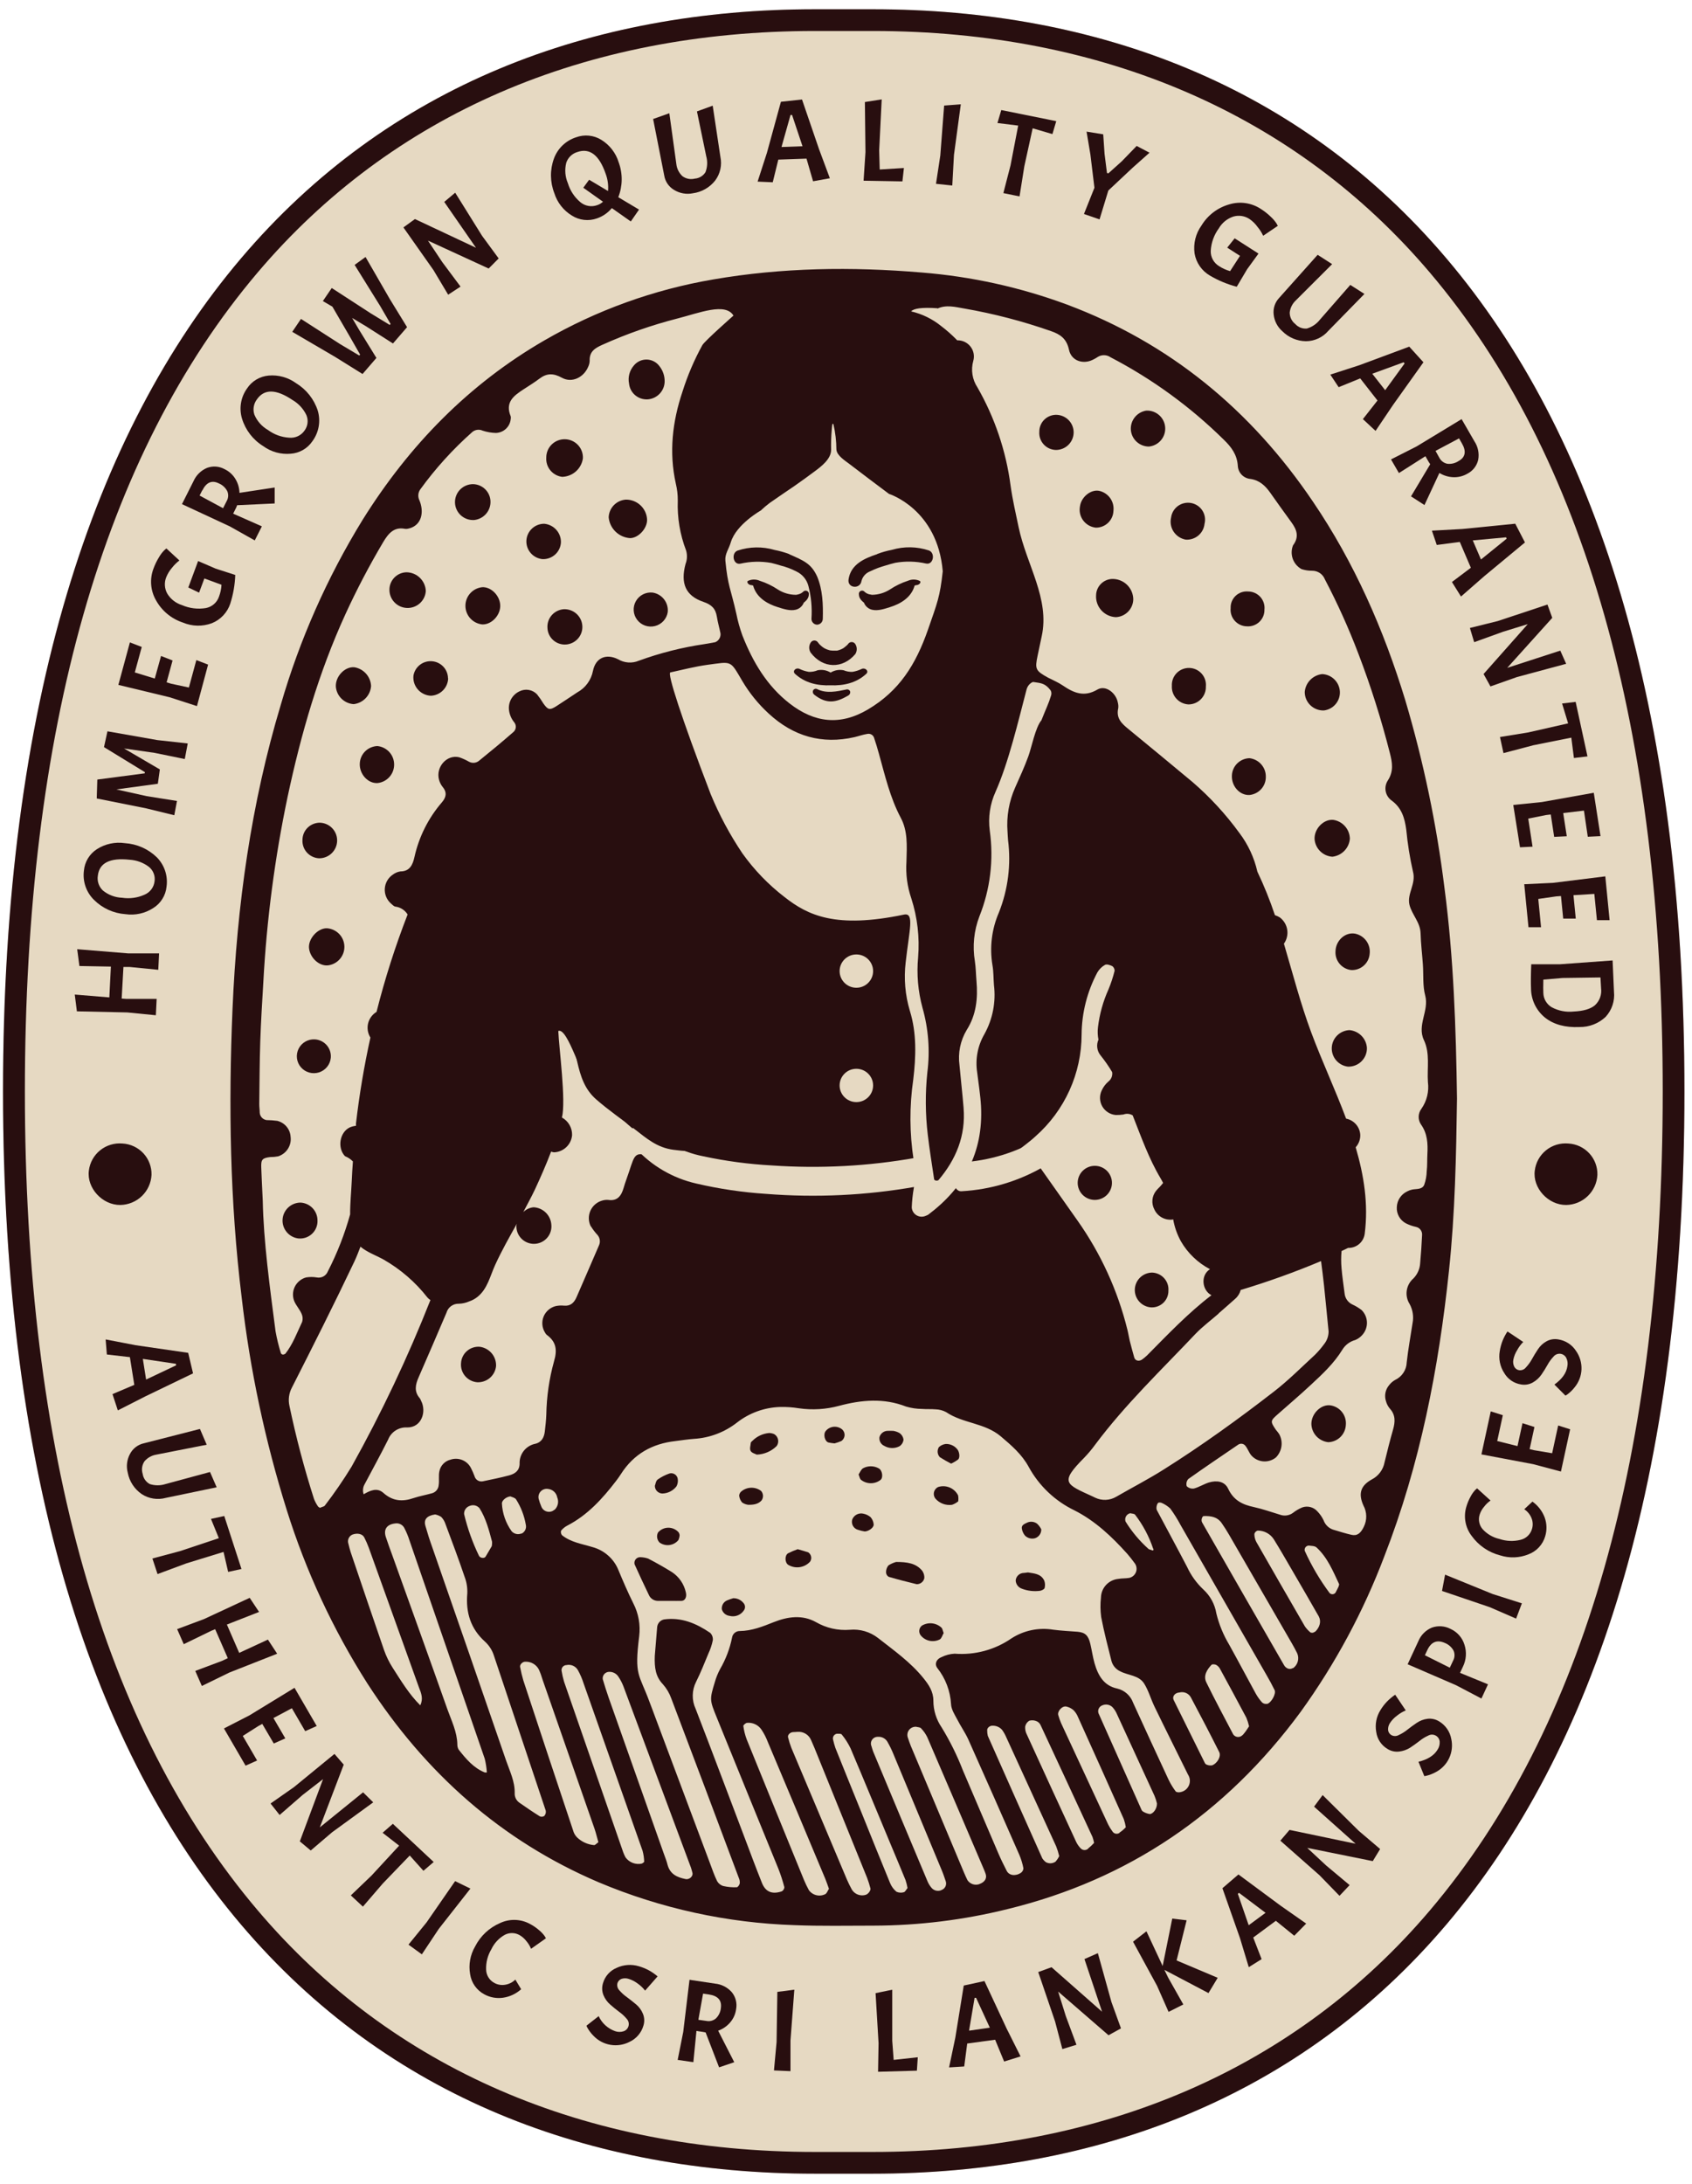 <svg width="155" height="200" viewBox="0 0 155 200" fill="none" xmlns="http://www.w3.org/2000/svg">
<g clip-path="url(#clip0_723_7969)">
<path d="M79.945 0.848H74.666C33.602 0.848 0.276 28.679 0.276 99.958C0.276 171.237 33.603 199.068 74.652 199.068H79.93C120.98 199.068 154.307 171.209 154.307 99.958C154.307 28.707 120.994 0.848 79.945 0.848Z" fill="#E6D9C2"/>
<path d="M79.945 2.838C101.057 2.838 118.714 10.493 130.995 24.974C145.144 41.655 152.318 66.883 152.318 99.958C152.318 133.033 145.144 158.272 130.995 174.949C118.714 189.426 101.064 197.077 79.945 197.077H74.666C53.554 197.077 35.893 189.43 23.616 174.96C9.453 158.282 2.279 133.047 2.279 99.958C2.279 66.869 9.453 41.634 23.602 24.956C35.879 10.486 53.512 2.838 74.652 2.838H79.93M79.93 0.848H74.652C33.603 0.848 0.276 28.679 0.276 99.958C0.276 171.237 33.603 199.068 74.652 199.068H79.93C120.98 199.068 154.307 171.209 154.307 99.958C154.307 28.707 120.994 0.848 79.945 0.848H79.93Z" fill="#280E0F"/>
<path d="M7.071 86.929L11.758 87.314H14.573L14.499 88.815L11.881 88.556H11.308L11.146 91.449L11.536 91.477H14.351L14.277 92.978L11.659 92.719L7.043 92.618L6.849 91.082L10.016 91.344L10.157 88.521L7.275 88.469L7.071 86.929Z" fill="#280E0F"/>
<path d="M7.687 79.736C7.722 79.338 7.848 78.954 8.055 78.612C8.262 78.27 8.546 77.98 8.883 77.763C9.64 77.28 10.548 77.086 11.438 77.217C12.545 77.287 13.59 77.751 14.38 78.526C14.721 78.877 14.978 79.3 15.13 79.765C15.282 80.229 15.325 80.722 15.256 81.206C15.217 81.604 15.086 81.988 14.873 82.327C14.661 82.667 14.373 82.954 14.031 83.165C13.282 83.649 12.382 83.847 11.498 83.721C10.402 83.645 9.371 83.175 8.598 82.399C8.251 82.054 7.989 81.635 7.831 81.173C7.673 80.711 7.624 80.22 7.687 79.736ZM11.878 78.736C10.062 78.538 9.09 79.028 8.961 80.209C8.923 80.453 8.946 80.703 9.027 80.937C9.108 81.171 9.244 81.382 9.425 81.552C9.922 81.96 10.541 82.193 11.185 82.217C11.879 82.323 12.589 82.227 13.229 81.941C13.48 81.838 13.698 81.67 13.862 81.454C14.025 81.239 14.127 80.984 14.158 80.716C14.196 80.468 14.167 80.214 14.076 79.981C13.985 79.747 13.833 79.541 13.637 79.383C13.128 78.999 12.516 78.774 11.878 78.736Z" fill="#280E0F"/>
<path d="M13.257 70.822L13.278 70.717L9.527 68.422L9.844 66.974L14.418 67.778L17.198 68.086L16.927 69.514L14.175 68.95L11.36 68.544L14.643 70.465L14.46 71.777L10.657 72.295L13.433 72.911L16.213 73.352L15.966 74.66L13.412 74.034L8.862 73.124L8.915 71.392L13.257 70.822Z" fill="#280E0F"/>
<path d="M18.043 64.665L15.541 63.856L10.843 62.723L11.899 58.833L12.986 59.249L12.349 61.582L14.179 62.142L14.753 60.075L15.808 60.487L15.263 62.489L15.675 62.614L17.304 62.964L17.986 60.452L19.063 60.865L18.043 64.665Z" fill="#280E0F"/>
<path d="M21.097 55.275C20.965 55.678 20.745 56.048 20.454 56.359C20.163 56.669 19.807 56.913 19.411 57.073C18.55 57.394 17.597 57.372 16.751 57.013C15.7 56.667 14.819 55.937 14.288 54.97C14.037 54.533 13.887 54.045 13.848 53.543C13.809 53.041 13.883 52.537 14.063 52.066C14.197 51.7 14.368 51.349 14.573 51.017C14.706 50.787 14.868 50.575 15.055 50.387L15.242 50.226L16.434 51.328C16.178 51.523 15.949 51.75 15.752 52.003C15.535 52.255 15.36 52.54 15.235 52.846C15.133 53.091 15.089 53.354 15.105 53.618C15.121 53.881 15.196 54.138 15.326 54.368C15.631 54.87 16.11 55.244 16.674 55.418C17.36 55.715 18.117 55.808 18.855 55.687C19.132 55.635 19.39 55.51 19.602 55.326C19.814 55.141 19.973 54.904 20.062 54.638C20.194 54.29 20.271 53.924 20.291 53.553L18.722 52.976L18.236 54.277L17.251 53.802L18.148 51.381L19.767 52.08L21.551 52.654C21.52 53.544 21.367 54.426 21.097 55.275Z" fill="#280E0F"/>
<path d="M21.635 46.49L21.361 47.036L21.417 47.067L23.989 48.204L23.338 49.492L21.047 48.204L16.67 46.168L17.726 44.069C17.967 43.519 18.412 43.081 18.968 42.848C19.229 42.751 19.508 42.711 19.785 42.732C20.063 42.752 20.333 42.833 20.576 42.967C20.985 43.162 21.328 43.472 21.561 43.859C21.798 44.244 21.927 44.685 21.938 45.136L25.161 44.646V46.108L21.72 46.269C21.698 46.345 21.669 46.419 21.635 46.49ZM18.521 44.916L18.285 45.384L20.435 46.542L20.766 45.888C20.844 45.752 20.89 45.6 20.9 45.443C20.91 45.287 20.883 45.13 20.822 44.986C20.657 44.663 20.381 44.408 20.045 44.268C19.409 43.951 18.906 44.167 18.535 44.916H18.521Z" fill="#280E0F"/>
<path d="M22.624 35.585C22.842 35.249 23.134 34.968 23.478 34.762C23.822 34.556 24.209 34.431 24.609 34.395C25.505 34.316 26.399 34.565 27.125 35.095C28.07 35.671 28.776 36.566 29.113 37.617C29.25 38.087 29.278 38.581 29.194 39.062C29.109 39.544 28.916 40 28.627 40.395C28.405 40.727 28.109 41.004 27.763 41.205C27.416 41.406 27.028 41.525 26.628 41.553C25.731 41.634 24.835 41.385 24.109 40.853C23.176 40.278 22.487 39.383 22.17 38.338C22.03 37.875 21.998 37.386 22.077 36.909C22.155 36.432 22.343 35.979 22.624 35.585ZM26.797 36.634C25.291 35.617 24.202 35.601 23.528 36.585C23.38 36.783 23.282 37.014 23.244 37.258C23.205 37.502 23.227 37.751 23.307 37.985C23.559 38.574 23.997 39.065 24.556 39.384C25.119 39.8 25.791 40.043 26.491 40.084C26.763 40.11 27.037 40.064 27.285 39.949C27.533 39.833 27.745 39.654 27.899 39.43C28.049 39.227 28.143 38.989 28.172 38.739C28.201 38.49 28.164 38.237 28.064 38.006C27.789 37.433 27.348 36.955 26.797 36.634Z" fill="#280E0F"/>
<path d="M35.7 29.756L35.784 29.672L34.82 28.014L32.487 24.26L33.486 23.536L35.707 27.384L37.29 29.962L35.999 31.456L33.515 29.872L32.258 29.119L32.895 30.204L34.482 32.779L33.212 34.252L30.707 32.691L26.773 30.389L27.572 29.207L31.15 31.509L32.909 32.558L32.99 32.474L31.966 30.687L30.45 28.084L29.577 27.573L30.39 26.377L33.955 28.692L35.7 29.756Z" fill="#280E0F"/>
<path d="M41.699 17.648L44.162 21.597L45.682 23.669L44.764 24.592L39.204 22.035L40.51 23.997L42.188 26.247L41.055 26.989L39.711 24.739L36.956 20.828L38.011 20.061L43.603 22.689L40.696 18.491L41.699 17.648Z" fill="#280E0F"/>
<path d="M52.78 12.572C53.157 12.434 53.56 12.383 53.959 12.424C54.359 12.464 54.744 12.595 55.084 12.806C55.849 13.276 56.414 14.008 56.675 14.863C57.056 15.897 57.044 17.035 56.64 18.061L58.54 19.194L57.787 20.282L56.049 19.058C55.69 19.491 55.217 19.818 54.683 20.002C54.306 20.136 53.902 20.182 53.504 20.137C53.105 20.091 52.723 19.956 52.386 19.74C51.618 19.273 51.047 18.545 50.781 17.69C50.383 16.672 50.37 15.546 50.746 14.52C50.913 14.063 51.183 13.649 51.536 13.311C51.888 12.974 52.314 12.72 52.78 12.572ZM55.482 15.909C54.889 14.195 54.025 13.532 52.892 13.922C52.654 13.992 52.437 14.119 52.259 14.292C52.081 14.464 51.948 14.677 51.872 14.912C51.716 15.536 51.769 16.193 52.023 16.784C52.225 17.452 52.616 18.048 53.149 18.502C53.36 18.683 53.615 18.806 53.889 18.856C54.163 18.907 54.446 18.883 54.708 18.788C54.906 18.723 55.088 18.616 55.239 18.474L53.434 17.193L53.969 16.462L55.7 17.494C55.747 16.956 55.672 16.415 55.482 15.909Z" fill="#280E0F"/>
<path d="M63.47 17.7C62.88 17.819 62.268 17.71 61.756 17.396C61.515 17.256 61.309 17.064 61.152 16.835C60.995 16.605 60.891 16.344 60.848 16.07L59.831 10.899L61.316 10.371L61.96 15.038C62.008 15.455 62.203 15.841 62.509 16.13C62.67 16.251 62.857 16.334 63.055 16.374C63.253 16.413 63.457 16.407 63.653 16.357C63.849 16.342 64.04 16.281 64.208 16.18C64.377 16.078 64.519 15.939 64.624 15.773C64.805 15.313 64.832 14.807 64.701 14.331L63.846 10.203L65.289 9.678L65.993 14.359C66.073 14.736 66.072 15.125 65.989 15.501C65.906 15.877 65.743 16.231 65.511 16.539C65.008 17.175 64.276 17.592 63.47 17.7Z" fill="#280E0F"/>
<path d="M74.483 16.602L73.882 14.527L71.299 14.618L70.789 16.693L69.402 16.633L70.257 13.992L71.538 9.321L73.47 9.111L75.029 13.659L76.021 16.325L74.483 16.602ZM72.559 10.528H72.418L71.591 13.463L73.516 13.393L72.559 10.528Z" fill="#280E0F"/>
<path d="M79.111 16.549L79.283 13.939L79.23 9.345L80.771 9.101L80.539 13.775L80.588 15.524L82.805 15.387L82.668 16.612L79.111 16.549Z" fill="#280E0F"/>
<path d="M88.017 9.552L87.39 14.191L87.236 16.99L85.744 16.833L86.138 14.247L86.49 9.668L88.017 9.552Z" fill="#280E0F"/>
<path d="M91.374 11.266L91.725 10.08L96.761 11.095L96.409 12.281L94.6 11.749L93.837 15.223L93.397 17.987L91.915 17.686L92.57 15.153L93.274 11.501L91.374 11.266Z" fill="#280E0F"/>
<path d="M101.406 15.839L101.529 15.881L102.771 14.765L104.126 13.366L105.304 13.985L103.77 15.349L101.532 17.448L100.726 20.093L99.298 19.597L100.258 17.197L99.889 14.153L99.537 12.054L101.064 12.302L101.184 14.076L101.406 15.839Z" fill="#280E0F"/>
<path d="M110.839 25.24C110.47 25.025 110.152 24.732 109.909 24.382C109.666 24.032 109.503 23.633 109.432 23.214C109.305 22.308 109.533 21.389 110.069 20.646C110.639 19.708 111.546 19.019 112.606 18.718C113.091 18.569 113.604 18.53 114.107 18.603C114.61 18.677 115.09 18.86 115.512 19.142C115.842 19.351 116.148 19.593 116.427 19.866C116.623 20.046 116.795 20.249 116.941 20.471L117.057 20.684L115.716 21.591C115.58 21.299 115.406 21.026 115.199 20.779C115.005 20.508 114.767 20.272 114.495 20.079C114.278 19.928 114.029 19.827 113.767 19.784C113.505 19.742 113.237 19.759 112.982 19.834C112.421 20.02 111.947 20.405 111.652 20.915C111.211 21.516 110.954 22.23 110.913 22.973C110.903 23.252 110.968 23.529 111.102 23.775C111.236 24.021 111.433 24.227 111.673 24.372C111.985 24.576 112.327 24.73 112.687 24.83L113.594 23.431L112.423 22.679L113.105 21.825L115.287 23.224L114.245 24.659L113.295 26.261C112.433 26.035 111.606 25.692 110.839 25.24Z" fill="#280E0F"/>
<path d="M117.476 30.337C117.023 29.943 116.737 29.393 116.677 28.798C116.645 28.522 116.674 28.243 116.762 27.98C116.85 27.717 116.995 27.477 117.187 27.276L120.706 23.336L122.033 24.19L118.69 27.528C118.384 27.819 118.192 28.208 118.148 28.626C118.147 28.828 118.192 29.028 118.281 29.21C118.369 29.392 118.498 29.551 118.658 29.676C118.79 29.821 118.954 29.935 119.137 30.006C119.32 30.078 119.518 30.106 119.714 30.089C120.192 29.951 120.613 29.665 120.917 29.273L123.697 26.093L124.992 26.919L121.674 30.309C121.422 30.601 121.11 30.836 120.759 30.998C120.408 31.16 120.027 31.246 119.64 31.25C118.826 31.24 118.049 30.912 117.476 30.337Z" fill="#280E0F"/>
<path d="M124.851 38.383L126.188 36.679L124.605 34.654L122.631 35.459L121.867 34.307L124.524 33.447L129.098 31.747L130.397 33.178L127.603 37.099L126.012 39.461L124.851 38.383ZM128.672 33.286L128.584 33.178L125.71 34.227L126.892 35.735L128.672 33.286Z" fill="#280E0F"/>
<path d="M130.886 42.316L130.58 41.784L130.523 41.815L128.152 43.323L127.427 42.074L129.77 40.885L133.894 38.383L135.062 40.406C135.397 40.907 135.523 41.517 135.414 42.109C135.353 42.379 135.233 42.633 135.063 42.852C134.892 43.072 134.676 43.251 134.429 43.379C134.038 43.607 133.59 43.719 133.138 43.701C132.685 43.686 132.244 43.552 131.86 43.313L130.492 46.252L129.26 45.457L131.019 42.515C130.97 42.452 130.926 42.385 130.886 42.316ZM133.922 40.605L133.658 40.147L131.505 41.294L131.857 41.927C131.93 42.067 132.033 42.188 132.159 42.282C132.285 42.377 132.431 42.442 132.585 42.473C132.946 42.513 133.31 42.425 133.613 42.225C134.246 41.882 134.345 41.329 133.922 40.605Z" fill="#280E0F"/>
<path d="M133.008 53.301L134.742 51.996L133.729 49.631L131.618 49.908L131.174 48.599L133.965 48.445L138.81 47.962L139.697 49.677L135.984 52.755L133.838 54.631L133.008 53.301ZM138.022 49.334L137.966 49.208L134.918 49.491L135.668 51.24L138.022 49.334Z" fill="#280E0F"/>
<path d="M143.472 60.791L138.965 62.005L136.537 62.863L135.907 61.726L139.957 57.157L137.691 57.856L135.045 58.811L134.654 57.51L137.205 56.877L141.759 55.365L142.199 56.583L138.075 61.162L142.934 59.584L143.472 60.791Z" fill="#280E0F"/>
<path d="M143.099 64.427L144.341 64.28L145.425 69.272L144.183 69.419L143.944 67.554L140.45 68.254L137.73 68.971L137.409 67.498L140.003 67.075L143.652 66.246L143.099 64.427Z" fill="#280E0F"/>
<path d="M138.627 73.719L141.245 73.453L146.002 72.603L146.618 76.573L145.453 76.629L145.101 74.236L143.201 74.46L143.529 76.584L142.374 76.64L142.061 74.59L141.632 74.642L139.999 74.968L140.393 77.539L139.243 77.595L138.627 73.719Z" fill="#280E0F"/>
<path d="M139.633 80.978L142.262 80.853L147.058 80.258L147.452 84.271H146.291L146.052 81.864L144.141 81.983L144.352 84.124H143.201L142.997 82.06L142.564 82.091L140.918 82.326L141.171 84.914H140.02L139.633 80.978Z" fill="#280E0F"/>
<path d="M140.253 90.512C140.231 90.005 140.235 89.27 140.274 88.308H142.902L147.726 87.958L147.853 90.827C147.896 91.243 147.849 91.664 147.716 92.062C147.584 92.459 147.367 92.824 147.082 93.132C146.436 93.738 145.578 94.069 144.69 94.056C143.378 94.114 142.323 93.824 141.523 93.185C141.126 92.86 140.807 92.452 140.587 91.99C140.368 91.528 140.253 91.023 140.253 90.512ZM146.671 90.512C146.65 90.04 146.629 89.707 146.614 89.515L143.141 89.564L141.382 89.714C141.368 90.321 141.368 90.727 141.382 90.932C141.387 91.195 141.458 91.452 141.59 91.68C141.722 91.909 141.909 92.1 142.135 92.237C142.754 92.574 143.464 92.714 144.165 92.636C145.045 92.596 145.689 92.408 146.097 92.072C146.312 91.877 146.477 91.634 146.577 91.362C146.676 91.09 146.709 90.799 146.671 90.512Z" fill="#280E0F"/>
<path d="M10.305 127.673L12.303 126.827L11.899 124.287L9.788 124.045L9.678 122.667L12.423 123.195L17.24 123.895L17.684 125.774L13.331 127.873L10.794 129.164L10.305 127.673ZM16.135 125.036L16.114 124.899L13.085 124.448L13.384 126.34L16.135 125.036Z" fill="#280E0F"/>
<path d="M11.705 134.877C11.55 134.299 11.621 133.683 11.906 133.156C12.033 132.909 12.214 132.692 12.436 132.523C12.657 132.354 12.914 132.235 13.187 132.176L18.317 130.864L18.936 132.309L14.288 133.222C13.876 133.297 13.502 133.512 13.232 133.831C13.12 133.998 13.047 134.188 13.019 134.386C12.991 134.585 13.009 134.788 13.07 134.979C13.098 135.173 13.17 135.358 13.282 135.519C13.394 135.681 13.542 135.814 13.714 135.909C14.187 136.063 14.696 136.063 15.168 135.909L19.239 134.807L19.848 136.207L15.192 137.176C14.819 137.279 14.428 137.301 14.046 137.24C13.663 137.18 13.298 137.039 12.976 136.826C12.311 136.367 11.855 135.667 11.705 134.877Z" fill="#280E0F"/>
<path d="M19.327 139.103L20.544 138.837L22.121 143.69L20.9 143.956L20.478 142.126L17.068 143.176L14.432 144.155L13.961 142.728L16.502 142.049L20.048 140.867L19.327 139.103Z" fill="#280E0F"/>
<path d="M25.39 151.449L21.016 153.171L18.49 154.402L17.888 153.024L20.351 152.1L20.868 151.855L19.711 149.203L19.359 149.347L16.832 150.575L16.227 149.196L18.69 148.276L22.874 146.331L23.733 147.622L20.784 148.777L21.913 151.372L24.542 150.155L25.39 151.449Z" fill="#280E0F"/>
<path d="M20.516 158.293L22.853 157.093L26.98 154.57L29.014 158.069L27.959 158.541L26.738 156.442L25.049 157.341L26.136 159.202L25.08 159.671L24.025 157.876L23.648 158.083L22.241 158.978L23.553 161.228L22.497 161.7L20.516 158.293Z" fill="#280E0F"/>
<path d="M34.19 165.059L30.422 167.801L28.465 169.47L27.466 168.634L29.595 162.932L27.726 164.38L25.615 166.217L24.784 165.167L26.934 163.663L30.64 160.626L31.488 161.606L29.296 167.354L33.261 164.142L34.19 165.059Z" fill="#280E0F"/>
<path d="M35.049 167.847L35.988 167.025L39.729 170.523L38.789 171.328L37.536 169.929L35.073 172.486L33.244 174.61L32.139 173.581L34.035 171.765L36.565 169.026L35.049 167.847Z" fill="#280E0F"/>
<path d="M43.093 172.959L40.197 176.646L38.645 178.98L37.42 178.091L39.074 176.058L41.692 172.276L43.093 172.959Z" fill="#280E0F"/>
<path d="M44.367 182.642C44.021 182.458 43.724 182.196 43.498 181.877C43.273 181.558 43.125 181.191 43.068 180.806C42.911 179.931 43.072 179.03 43.522 178.262C44.01 177.296 44.827 176.532 45.827 176.107C46.254 175.909 46.722 175.813 47.193 175.828C47.665 175.842 48.126 175.967 48.54 176.191C48.852 176.354 49.142 176.553 49.405 176.786C49.592 176.94 49.758 177.117 49.898 177.314L50.011 177.51L48.649 178.472C48.546 178.218 48.402 177.981 48.223 177.772C48.053 177.547 47.839 177.358 47.593 177.216C47.389 177.1 47.16 177.037 46.925 177.032C46.69 177.027 46.458 177.081 46.249 177.188C45.708 177.489 45.276 177.952 45.014 178.511C44.678 179.07 44.51 179.714 44.532 180.365C44.535 180.621 44.608 180.87 44.742 181.088C44.877 181.306 45.068 181.484 45.295 181.603C45.595 181.767 45.941 181.823 46.277 181.764C46.63 181.707 46.956 181.542 47.21 181.292L47.741 182.174C47.276 182.594 46.695 182.866 46.073 182.954C45.485 183.036 44.886 182.927 44.367 182.642Z" fill="#280E0F"/>
<path d="M54.842 184.64C54.988 184.959 55.198 185.245 55.458 185.482C55.718 185.719 56.023 185.901 56.355 186.019C56.611 186.107 56.89 186.107 57.147 186.019C57.255 185.978 57.351 185.911 57.428 185.825C57.504 185.738 57.557 185.634 57.583 185.522C57.609 185.41 57.607 185.293 57.577 185.182C57.547 185.071 57.49 184.969 57.411 184.885C57.21 184.645 56.98 184.431 56.724 184.248C56.443 184.038 56.168 183.818 55.901 183.58C55.63 183.345 55.418 183.05 55.282 182.719C55.14 182.369 55.126 181.981 55.239 181.621C55.328 181.31 55.485 181.023 55.7 180.781C55.915 180.538 56.182 180.347 56.482 180.221C57.12 179.92 57.849 179.866 58.526 180.071C58.844 180.163 59.15 180.288 59.441 180.445C59.726 180.601 59.994 180.787 60.24 180.998L59.096 182.303C58.906 182.056 58.679 181.839 58.424 181.659C58.175 181.468 57.894 181.322 57.593 181.229C57.378 181.155 57.144 181.155 56.928 181.229C56.838 181.264 56.757 181.319 56.692 181.391C56.627 181.463 56.58 181.549 56.556 181.642C56.532 181.753 56.535 181.869 56.567 181.979C56.598 182.089 56.656 182.189 56.735 182.272C56.942 182.512 57.178 182.726 57.439 182.908C57.72 183.115 57.998 183.335 58.273 183.566C58.547 183.796 58.761 184.089 58.895 184.42C59.04 184.768 59.056 185.156 58.941 185.515C58.848 185.837 58.686 186.136 58.467 186.391C58.248 186.647 57.977 186.852 57.671 186.995C57.134 187.272 56.521 187.368 55.925 187.267C55.329 187.167 54.782 186.876 54.367 186.438C54.135 186.207 53.938 185.943 53.783 185.655L53.723 185.515L54.842 184.64Z" fill="#280E0F"/>
<path d="M64.402 186.085L63.794 185.994V186.057L63.516 188.856L62.08 188.646L62.59 186.082L63.164 181.31L65.486 181.659C66.087 181.714 66.644 181.997 67.041 182.45C67.216 182.666 67.342 182.917 67.409 183.186C67.477 183.455 67.484 183.735 67.432 184.007C67.373 184.453 67.184 184.872 66.89 185.214C66.596 185.559 66.216 185.821 65.789 185.973L67.263 188.859L65.873 189.328L64.641 186.131C64.561 186.121 64.481 186.106 64.402 186.085ZM64.93 182.653L64.406 182.576L63.976 184.973L64.705 185.077C64.859 185.109 65.019 185.105 65.172 185.065C65.325 185.024 65.466 184.95 65.585 184.847C65.846 184.591 66.007 184.251 66.038 183.888C66.132 183.186 65.763 182.774 64.93 182.653Z" fill="#280E0F"/>
<path d="M72.766 182.216L72.414 186.879V189.678L70.901 189.612L71.141 187.009L71.211 182.419L72.766 182.216Z" fill="#280E0F"/>
<path d="M80.437 189.734L80.483 187.117L80.209 182.534L81.736 182.219V186.897L81.866 188.646L84.076 188.405L83.995 189.633L80.437 189.734Z" fill="#280E0F"/>
<path d="M91.986 188.796L91.162 186.799L88.604 187.148L88.33 189.248L86.943 189.335L87.513 186.617L88.287 181.838L90.184 181.425L92.218 185.784L93.492 188.327L91.986 188.796ZM89.417 182.964H89.28L88.773 185.969L90.677 185.697L89.417 182.964Z" fill="#280E0F"/>
<path d="M100.572 178.871L101.817 183.349L102.69 185.76L101.55 186.389L96.933 182.387L97.637 184.637L98.612 187.261L97.32 187.656L96.652 185.123L95.111 180.603L96.328 180.159L100.959 184.238L99.344 179.413L100.572 178.871Z" fill="#280E0F"/>
<path d="M105.023 176.87L106.508 180.05L107.387 175.705L108.703 175.863L107.785 179.539L111.55 181.128L110.706 182.527L106.666 180.4L107.018 181.121L108.401 183.57L107.05 184.249L105.994 181.859L103.795 177.822L105.023 176.87Z" fill="#280E0F"/>
<path d="M118.563 177.276L116.878 175.908L114.805 177.44L115.572 179.42L114.397 180.155L113.591 177.493L111.983 172.924L113.45 171.664L117.321 174.529L119.657 176.163L118.563 177.276ZM113.507 173.35L113.394 173.434L114.39 176.314L115.934 175.177L113.507 173.35Z" fill="#280E0F"/>
<path d="M121.163 164.394L124.475 167.672L126.431 169.334L125.755 170.443L119.752 169.229L121.48 170.838L123.634 172.64L122.708 173.62L120.882 171.741L117.289 168.571L118.13 167.585L124.183 168.851L120.379 165.454L121.163 164.394Z" fill="#280E0F"/>
<path d="M129.943 161.344C130.782 161.138 131.362 160.774 131.681 160.252C131.834 160.028 131.906 159.759 131.885 159.489C131.874 159.378 131.836 159.271 131.775 159.177C131.714 159.084 131.631 159.006 131.533 158.951C131.426 158.889 131.305 158.857 131.181 158.857C131.058 158.857 130.936 158.889 130.829 158.951C130.543 159.079 130.274 159.245 130.031 159.444C129.756 159.657 129.468 159.864 129.169 160.06C128.865 160.249 128.522 160.369 128.166 160.409C127.79 160.454 127.41 160.366 127.092 160.161C126.816 159.995 126.581 159.769 126.404 159.5C126.228 159.231 126.114 158.926 126.072 158.608C125.947 157.916 126.086 157.202 126.463 156.607C126.633 156.325 126.835 156.063 127.064 155.826C127.291 155.594 127.541 155.385 127.81 155.204L128.778 156.642C128.489 156.762 128.219 156.924 127.976 157.121C127.721 157.307 127.502 157.537 127.328 157.8C127.204 157.989 127.145 158.214 127.159 158.44C127.169 158.536 127.202 158.628 127.255 158.709C127.309 158.79 127.381 158.857 127.465 158.905C127.566 158.96 127.678 158.988 127.793 158.988C127.907 158.988 128.02 158.96 128.12 158.905C128.406 158.775 128.675 158.61 128.919 158.412C129.193 158.195 129.478 157.988 129.777 157.786C130.073 157.583 130.413 157.453 130.77 157.408C131.146 157.364 131.526 157.45 131.846 157.653C132.134 157.827 132.381 158.061 132.571 158.337C132.761 158.614 132.889 158.928 132.948 159.258C133.078 159.846 133.01 160.461 132.756 161.007C132.502 161.554 132.075 162.002 131.54 162.285C131.255 162.444 130.948 162.562 130.629 162.635L130.477 162.659L129.943 161.344Z" fill="#280E0F"/>
<path d="M129.932 150.302C130.045 150.025 130.212 149.772 130.424 149.559C130.635 149.346 130.886 149.176 131.164 149.06C131.444 148.959 131.743 148.918 132.041 148.939C132.338 148.96 132.628 149.043 132.891 149.182C133.193 149.32 133.461 149.519 133.679 149.768C133.897 150.016 134.059 150.308 134.155 150.624C134.374 151.291 134.323 152.017 134.01 152.646L133.75 153.202L136.312 154.252L135.71 155.553L133.384 154.332L128.95 152.415L129.932 150.302ZM130.756 151.11L130.53 151.589L132.811 152.73L133.124 152.069C133.197 151.93 133.238 151.776 133.243 151.619C133.248 151.462 133.219 151.306 133.155 151.163C132.98 150.845 132.699 150.597 132.36 150.463C131.645 150.146 131.11 150.361 130.756 151.11Z" fill="#280E0F"/>
<path d="M132.381 144.208L136.734 145.981L139.415 146.835L138.887 148.234L136.47 147.185L132.1 145.701L132.381 144.208Z" fill="#280E0F"/>
<path d="M141.551 140.695C141.442 141.07 141.247 141.414 140.98 141.701C140.714 141.988 140.384 142.209 140.017 142.346C139.19 142.682 138.27 142.715 137.42 142.441C136.367 142.169 135.444 141.537 134.813 140.656C134.527 140.283 134.335 139.848 134.25 139.387C134.165 138.925 134.19 138.451 134.324 138.001C134.421 137.668 134.555 137.346 134.725 137.042C134.837 136.829 134.976 136.632 135.14 136.455L135.309 136.301L136.544 137.42C136.321 137.575 136.124 137.764 135.96 137.98C135.774 138.193 135.634 138.442 135.548 138.711C135.477 138.934 135.463 139.17 135.507 139.399C135.551 139.628 135.653 139.843 135.801 140.023C136.213 140.484 136.759 140.805 137.364 140.94C137.984 141.15 138.652 141.178 139.288 141.02C139.539 140.962 139.769 140.838 139.954 140.662C140.14 140.485 140.275 140.262 140.344 140.016C140.442 139.692 140.426 139.344 140.298 139.03C140.165 138.698 139.933 138.415 139.633 138.218L140.383 137.518C140.894 137.882 141.285 138.389 141.505 138.974C141.705 139.528 141.721 140.131 141.551 140.695Z" fill="#280E0F"/>
<path d="M142.994 134.765L140.453 134.09L135.71 133.194L136.565 129.255L137.67 129.605L137.156 131.97L139.014 132.435L139.472 130.336L140.566 130.686L140.126 132.711L140.545 132.813L142.188 133.089L142.74 130.546L143.835 130.896L142.994 134.765Z" fill="#280E0F"/>
<path d="M142.396 126.799C143.099 126.291 143.49 125.749 143.581 125.133C143.637 124.868 143.601 124.592 143.479 124.35C143.428 124.252 143.354 124.168 143.263 124.104C143.173 124.04 143.068 123.998 142.959 123.982C142.839 123.966 142.717 123.981 142.605 124.025C142.493 124.069 142.394 124.141 142.318 124.234C142.102 124.462 141.917 124.715 141.766 124.99C141.594 125.299 141.408 125.599 141.206 125.889C141.003 126.184 140.734 126.429 140.422 126.606C140.092 126.793 139.707 126.857 139.334 126.788C139.015 126.739 138.712 126.619 138.445 126.437C138.179 126.255 137.958 126.017 137.797 125.738C137.413 125.147 137.267 124.434 137.388 123.741C137.439 123.415 137.525 123.096 137.645 122.789C137.766 122.49 137.917 122.204 138.096 121.936L139.542 122.898C139.321 123.117 139.133 123.369 138.986 123.643C138.816 123.91 138.696 124.207 138.634 124.517C138.588 124.739 138.619 124.97 138.722 125.172C138.768 125.257 138.834 125.33 138.914 125.385C138.994 125.44 139.086 125.475 139.183 125.487C139.297 125.498 139.412 125.48 139.517 125.436C139.622 125.391 139.714 125.321 139.785 125.231C140 125.002 140.186 124.747 140.337 124.472C140.506 124.166 140.689 123.866 140.886 123.569C141.081 123.269 141.347 123.021 141.66 122.845C141.991 122.658 142.377 122.594 142.751 122.663C143.084 122.715 143.402 122.837 143.684 123.021C143.965 123.205 144.204 123.447 144.384 123.73C144.728 124.224 144.901 124.817 144.876 125.417C144.85 126.018 144.628 126.594 144.243 127.057C144.042 127.315 143.805 127.542 143.539 127.733L143.405 127.81L142.396 126.799Z" fill="#280E0F"/>
<path d="M146.333 107.602C146.296 108.334 145.98 109.025 145.451 109.536C144.921 110.046 144.217 110.338 143.479 110.352C141.825 110.369 140.383 108.792 140.597 107.203C140.684 106.474 141.053 105.808 141.626 105.345C142.199 104.882 142.93 104.659 143.666 104.723C144.401 104.761 145.091 105.084 145.59 105.622C146.088 106.16 146.355 106.871 146.333 107.602Z" fill="#280E0F"/>
<path d="M13.88 107.602C13.842 108.335 13.527 109.026 12.998 109.536C12.468 110.046 11.764 110.338 11.026 110.352C9.372 110.37 7.93 108.792 8.141 107.203C8.229 106.475 8.599 105.808 9.172 105.346C9.745 104.883 10.477 104.66 11.213 104.723C11.947 104.761 12.638 105.084 13.137 105.622C13.635 106.16 13.902 106.871 13.88 107.602Z" fill="#280E0F"/>
<path d="M103.816 54.876C103.811 55.3 103.644 55.706 103.348 56.011C103.053 56.317 102.651 56.499 102.225 56.52C101.972 56.51 101.723 56.449 101.494 56.341C101.265 56.233 101.059 56.081 100.89 55.893C100.721 55.705 100.591 55.486 100.509 55.247C100.426 55.009 100.392 54.757 100.41 54.505C100.419 54.125 100.572 53.762 100.837 53.487C101.101 53.213 101.46 53.047 101.842 53.022C102.095 53.011 102.347 53.051 102.584 53.14C102.821 53.228 103.038 53.362 103.222 53.535C103.406 53.708 103.553 53.915 103.655 54.146C103.757 54.376 103.812 54.624 103.816 54.876Z" fill="#280E0F"/>
<path d="M123.658 76.808C123.625 77.226 123.447 77.619 123.154 77.92C122.861 78.221 122.472 78.412 122.054 78.459C121.633 78.43 121.237 78.251 120.938 77.955C120.639 77.66 120.457 77.268 120.424 76.85C120.382 75.902 121.248 75.006 122.134 75.083C122.552 75.146 122.934 75.353 123.213 75.669C123.492 75.985 123.65 76.388 123.658 76.808Z" fill="#280E0F"/>
<path d="M123.626 94.339C124.043 94.378 124.433 94.562 124.725 94.861C125.017 95.159 125.193 95.551 125.22 95.966C125.226 96.194 125.184 96.421 125.099 96.633C125.013 96.845 124.884 97.037 124.721 97.198C124.558 97.359 124.364 97.485 124.15 97.568C123.937 97.652 123.708 97.691 123.479 97.684C123.057 97.632 122.671 97.424 122.397 97.101C122.123 96.779 121.982 96.366 122 95.944C122.019 95.522 122.196 95.123 122.498 94.826C122.799 94.528 123.202 94.355 123.626 94.339Z" fill="#280E0F"/>
<path d="M100.385 48.323C100.156 48.298 99.935 48.227 99.735 48.113C99.536 47.999 99.362 47.845 99.226 47.661C99.09 47.476 98.993 47.266 98.943 47.043C98.893 46.819 98.891 46.588 98.935 46.364C99.051 45.517 99.91 44.817 100.67 44.947C101.082 45.032 101.447 45.267 101.693 45.607C101.939 45.946 102.048 46.364 102 46.78C101.988 47.196 101.812 47.591 101.51 47.88C101.208 48.169 100.804 48.328 100.385 48.323Z" fill="#280E0F"/>
<path d="M123.795 88.839C123.376 88.795 122.99 88.591 122.718 88.269C122.447 87.947 122.312 87.533 122.342 87.115C122.367 86.124 123.243 85.341 124.14 85.505C124.556 85.592 124.925 85.831 125.171 86.175C125.418 86.52 125.524 86.944 125.47 87.363C125.435 87.776 125.242 88.16 124.93 88.434C124.618 88.709 124.212 88.854 123.795 88.839Z" fill="#280E0F"/>
<path d="M110.343 47.98C110.3 48.393 110.098 48.773 109.779 49.042C109.46 49.31 109.05 49.446 108.633 49.422C108.407 49.383 108.19 49.298 107.998 49.173C107.805 49.048 107.641 48.885 107.514 48.694C107.388 48.504 107.302 48.289 107.262 48.064C107.222 47.839 107.229 47.608 107.282 47.386C107.31 47.176 107.382 46.974 107.491 46.792C107.601 46.611 107.747 46.454 107.92 46.33C108.093 46.207 108.29 46.12 108.498 46.075C108.706 46.03 108.921 46.028 109.13 46.068C109.339 46.109 109.537 46.192 109.713 46.311C109.889 46.431 110.038 46.585 110.152 46.764C110.265 46.943 110.341 47.143 110.374 47.352C110.407 47.562 110.396 47.775 110.343 47.98Z" fill="#280E0F"/>
<path d="M122.743 63.335C122.764 63.753 122.624 64.163 122.354 64.484C122.083 64.804 121.701 65.011 121.283 65.064C121.054 65.072 120.826 65.034 120.613 64.952C120.399 64.87 120.204 64.746 120.04 64.588C119.876 64.429 119.745 64.239 119.656 64.03C119.568 63.82 119.523 63.594 119.524 63.367C119.559 62.952 119.738 62.563 120.03 62.265C120.322 61.967 120.709 61.779 121.125 61.733C121.546 61.753 121.945 61.928 122.244 62.224C122.543 62.52 122.721 62.916 122.743 63.335Z" fill="#280E0F"/>
<path d="M108.879 64.51C108.667 64.5 108.458 64.447 108.266 64.356C108.074 64.265 107.902 64.136 107.76 63.979C107.618 63.821 107.509 63.637 107.439 63.437C107.369 63.237 107.339 63.025 107.352 62.814C107.34 62.6 107.372 62.385 107.447 62.184C107.522 61.983 107.638 61.8 107.787 61.646C107.937 61.491 108.117 61.369 108.316 61.288C108.516 61.206 108.73 61.166 108.946 61.171C109.161 61.175 109.373 61.224 109.569 61.314C109.765 61.405 109.939 61.534 110.082 61.695C110.225 61.855 110.333 62.043 110.399 62.247C110.465 62.451 110.488 62.667 110.466 62.88C110.473 63.092 110.436 63.302 110.359 63.499C110.282 63.696 110.166 63.876 110.018 64.028C109.871 64.18 109.694 64.301 109.498 64.384C109.302 64.466 109.092 64.51 108.879 64.51Z" fill="#280E0F"/>
<path d="M96.842 37.992C97.261 38.019 97.654 38.208 97.936 38.518C98.218 38.828 98.368 39.235 98.353 39.653C98.338 40.071 98.16 40.467 97.857 40.757C97.554 41.047 97.15 41.208 96.729 41.207C96.517 41.202 96.308 41.154 96.116 41.067C95.923 40.979 95.75 40.854 95.608 40.697C95.466 40.541 95.357 40.358 95.288 40.158C95.22 39.959 95.193 39.748 95.209 39.538C95.207 39.328 95.248 39.119 95.33 38.925C95.412 38.731 95.534 38.557 95.687 38.412C95.84 38.267 96.022 38.154 96.22 38.082C96.419 38.01 96.63 37.979 96.842 37.992Z" fill="#280E0F"/>
<path d="M123.289 130.496C123.269 130.913 123.093 131.307 122.795 131.6C122.497 131.893 122.099 132.063 121.681 132.078C121.262 132.033 120.874 131.838 120.589 131.53C120.304 131.221 120.142 130.821 120.132 130.402C120.132 129.447 121.03 128.576 121.892 128.705C122.31 128.772 122.687 128.994 122.946 129.326C123.205 129.659 123.328 130.077 123.289 130.496Z" fill="#280E0F"/>
<path d="M105.255 40.896C104.836 40.896 104.433 40.74 104.125 40.458C103.817 40.176 103.628 39.789 103.594 39.374C103.564 38.957 103.692 38.545 103.952 38.217C104.213 37.889 104.587 37.671 105.002 37.604C105.434 37.582 105.858 37.73 106.182 38.015C106.507 38.3 106.707 38.699 106.739 39.129C106.772 39.558 106.635 39.983 106.357 40.313C106.079 40.643 105.682 40.852 105.251 40.896H105.255Z" fill="#280E0F"/>
<path d="M115.959 71.119C115.97 71.536 115.822 71.942 115.545 72.255C115.267 72.567 114.881 72.764 114.464 72.806C113.566 72.855 112.792 71.99 112.852 71C112.873 70.586 113.05 70.195 113.348 69.906C113.647 69.616 114.043 69.448 114.46 69.436C114.875 69.484 115.257 69.682 115.534 69.993C115.81 70.303 115.962 70.704 115.959 71.119Z" fill="#280E0F"/>
<path d="M115.832 55.827C115.838 56.036 115.8 56.244 115.72 56.437C115.641 56.63 115.521 56.805 115.369 56.949C115.217 57.094 115.036 57.205 114.839 57.275C114.641 57.346 114.43 57.375 114.221 57.359C114.011 57.356 113.803 57.309 113.612 57.221C113.421 57.133 113.25 57.008 113.111 56.851C112.971 56.694 112.866 56.511 112.801 56.312C112.737 56.112 112.714 55.902 112.736 55.694C112.727 55.485 112.762 55.276 112.841 55.082C112.919 54.888 113.039 54.712 113.191 54.568C113.343 54.423 113.525 54.313 113.724 54.244C113.923 54.175 114.134 54.15 114.344 54.169C114.555 54.17 114.762 54.216 114.954 54.302C115.146 54.389 115.317 54.514 115.458 54.67C115.598 54.826 115.703 55.01 115.768 55.209C115.833 55.408 115.855 55.619 115.832 55.827Z" fill="#280E0F"/>
<path d="M60.887 34.93C60.883 35.348 60.721 35.749 60.434 36.053C60.146 36.358 59.754 36.544 59.335 36.575C58.917 36.6 58.505 36.464 58.186 36.193C57.867 35.923 57.666 35.541 57.625 35.126C57.567 34.836 57.576 34.536 57.653 34.25C57.729 33.964 57.87 33.699 58.065 33.475C58.207 33.3 58.388 33.159 58.594 33.064C58.799 32.97 59.024 32.923 59.251 32.929C59.477 32.934 59.699 32.991 59.9 33.096C60.101 33.2 60.275 33.349 60.408 33.531C60.724 33.929 60.893 34.423 60.887 34.93Z" fill="#280E0F"/>
<path d="M59.279 47.609C59.279 48.414 58.477 49.275 57.72 49.282C57.219 49.248 56.747 49.038 56.388 48.689C56.028 48.34 55.806 47.876 55.76 47.378C55.773 46.962 55.941 46.566 56.231 46.266C56.521 45.967 56.912 45.784 57.33 45.755C57.834 45.749 58.32 45.94 58.685 46.287C59.049 46.633 59.263 47.108 59.279 47.609Z" fill="#280E0F"/>
<path d="M53.396 41.99C53.329 42.447 53.102 42.866 52.755 43.173C52.408 43.481 51.963 43.656 51.499 43.67C51.078 43.618 50.692 43.408 50.421 43.083C50.15 42.758 50.015 42.342 50.042 41.92C50.039 41.696 50.081 41.473 50.166 41.264C50.251 41.056 50.377 40.867 50.538 40.709C50.698 40.551 50.889 40.426 51.099 40.343C51.309 40.26 51.533 40.219 51.759 40.225C51.985 40.23 52.208 40.28 52.414 40.373C52.619 40.466 52.804 40.599 52.957 40.764C53.11 40.93 53.228 41.125 53.303 41.337C53.378 41.548 53.41 41.773 53.396 41.997V41.99Z" fill="#280E0F"/>
<path d="M39.007 54.127C38.979 54.556 38.785 54.957 38.465 55.246C38.146 55.535 37.726 55.69 37.294 55.677C36.862 55.665 36.451 55.486 36.15 55.178C35.847 54.871 35.677 54.459 35.675 54.029C35.668 53.61 35.828 53.205 36.119 52.902C36.41 52.599 36.809 52.422 37.23 52.409C37.692 52.414 38.133 52.595 38.464 52.915C38.795 53.235 38.989 53.669 39.007 54.127Z" fill="#280E0F"/>
<path d="M33.993 62.828C33.963 63.245 33.787 63.639 33.496 63.942C33.205 64.244 32.817 64.437 32.399 64.486C31.98 64.458 31.586 64.281 31.286 63.989C30.987 63.696 30.802 63.307 30.766 62.891C30.714 61.95 31.586 61.03 32.462 61.107C32.877 61.176 33.256 61.385 33.534 61.698C33.813 62.011 33.975 62.41 33.993 62.828Z" fill="#280E0F"/>
<path d="M30.02 88.412C29.243 88.475 28.441 87.755 28.314 86.887C28.187 86.019 29.081 84.994 29.947 85.012C30.375 85.04 30.777 85.227 31.074 85.535C31.37 85.844 31.54 86.252 31.549 86.679C31.559 87.105 31.407 87.52 31.124 87.841C30.841 88.162 30.447 88.366 30.02 88.412Z" fill="#280E0F"/>
<path d="M41.055 62.118C41.043 62.534 40.873 62.93 40.58 63.226C40.286 63.523 39.89 63.698 39.472 63.716C39.243 63.706 39.02 63.65 38.814 63.55C38.608 63.451 38.425 63.312 38.276 63.14C38.126 62.968 38.014 62.767 37.944 62.551C37.876 62.334 37.852 62.106 37.874 61.88C37.939 61.489 38.148 61.136 38.462 60.89C38.775 60.645 39.17 60.526 39.567 60.556C39.965 60.586 40.337 60.763 40.61 61.052C40.883 61.341 41.036 61.721 41.041 62.118H41.055Z" fill="#280E0F"/>
<path d="M27.529 110.135C27.948 110.157 28.343 110.337 28.632 110.639C28.921 110.941 29.083 111.342 29.084 111.759C29.096 111.987 29.057 112.216 28.971 112.428C28.886 112.641 28.755 112.832 28.588 112.99C28.421 113.147 28.221 113.267 28.003 113.341C27.785 113.414 27.554 113.44 27.325 113.417C26.91 113.363 26.53 113.155 26.263 112.834C25.996 112.513 25.86 112.104 25.885 111.688C25.909 111.272 26.09 110.881 26.393 110.593C26.695 110.305 27.096 110.141 27.515 110.135H27.529Z" fill="#280E0F"/>
<path d="M43.441 47.623C43.22 47.637 42.998 47.607 42.788 47.535C42.579 47.462 42.386 47.348 42.222 47.2C42.058 47.052 41.925 46.872 41.832 46.672C41.739 46.472 41.687 46.255 41.68 46.035C41.673 45.814 41.711 45.595 41.791 45.389C41.871 45.183 41.992 44.996 42.146 44.837C42.3 44.679 42.485 44.553 42.69 44.468C42.894 44.382 43.114 44.338 43.336 44.338C43.756 44.347 44.156 44.517 44.454 44.812C44.752 45.107 44.923 45.505 44.933 45.923C44.945 46.341 44.798 46.748 44.522 47.063C44.245 47.378 43.859 47.578 43.441 47.623Z" fill="#280E0F"/>
<path d="M30.883 77.032C30.866 77.457 30.684 77.858 30.374 78.152C30.065 78.445 29.653 78.607 29.225 78.603C29.013 78.592 28.805 78.539 28.614 78.447C28.423 78.356 28.252 78.227 28.11 78.07C27.969 77.912 27.861 77.728 27.792 77.528C27.723 77.328 27.695 77.117 27.709 76.906C27.711 76.695 27.756 76.488 27.84 76.294C27.924 76.101 28.046 75.927 28.2 75.781C28.353 75.636 28.534 75.523 28.731 75.448C28.929 75.373 29.14 75.338 29.352 75.346C29.778 75.372 30.177 75.563 30.463 75.878C30.75 76.194 30.9 76.608 30.883 77.032Z" fill="#280E0F"/>
<path d="M51.84 59.025C51.629 59.039 51.417 59.01 51.217 58.941C51.017 58.872 50.833 58.764 50.675 58.623C50.518 58.482 50.39 58.312 50.3 58.121C50.21 57.93 50.16 57.724 50.151 57.514C50.135 57.303 50.162 57.09 50.228 56.89C50.295 56.689 50.401 56.503 50.541 56.343C50.68 56.183 50.85 56.052 51.04 55.958C51.231 55.863 51.438 55.807 51.65 55.792C52.078 55.776 52.495 55.927 52.812 56.213C53.129 56.498 53.321 56.896 53.346 57.321C53.373 57.745 53.23 58.163 52.947 58.483C52.665 58.802 52.267 58.997 51.84 59.025Z" fill="#280E0F"/>
<path d="M36.105 69.996C36.113 70.416 35.965 70.823 35.688 71.14C35.412 71.456 35.028 71.66 34.609 71.711C33.722 71.784 32.906 70.896 32.959 69.916C32.977 69.498 33.153 69.102 33.452 68.807C33.75 68.512 34.15 68.34 34.57 68.324C34.989 68.366 35.377 68.559 35.66 68.868C35.943 69.177 36.101 69.579 36.105 69.996Z" fill="#280E0F"/>
<path d="M44.159 53.777C44.944 53.724 45.735 54.477 45.82 55.344C45.911 56.272 45.07 57.216 44.18 57.185C43.758 57.141 43.367 56.944 43.082 56.631C42.797 56.318 42.638 55.912 42.636 55.49C42.633 55.068 42.787 54.66 43.068 54.344C43.349 54.028 43.737 53.826 44.159 53.777Z" fill="#280E0F"/>
<path d="M61.169 56.062C61.121 56.364 60.985 56.645 60.778 56.871C60.571 57.098 60.301 57.258 60.003 57.333C59.705 57.408 59.391 57.395 59.101 57.294C58.81 57.193 58.556 57.009 58.37 56.766C58.183 56.523 58.073 56.23 58.052 55.925C58.032 55.62 58.102 55.316 58.254 55.05C58.406 54.784 58.633 54.568 58.907 54.429C59.181 54.291 59.49 54.236 59.796 54.27C60.212 54.339 60.585 54.562 60.84 54.895C61.095 55.228 61.213 55.645 61.169 56.062Z" fill="#280E0F"/>
<path d="M49.852 47.966C50.277 48.004 50.672 48.201 50.957 48.517C51.242 48.833 51.395 49.245 51.386 49.67C51.364 50.094 51.175 50.493 50.86 50.781C50.545 51.068 50.128 51.221 49.701 51.206C49.283 51.167 48.896 50.969 48.62 50.654C48.345 50.339 48.202 49.931 48.221 49.514C48.241 49.097 48.421 48.703 48.725 48.415C49.028 48.127 49.432 47.966 49.852 47.966Z" fill="#280E0F"/>
<path d="M30.302 96.883C30.273 97.185 30.154 97.472 29.962 97.708C29.77 97.944 29.513 98.119 29.221 98.211C28.93 98.303 28.618 98.307 28.324 98.224C28.03 98.141 27.768 97.974 27.569 97.744C27.369 97.514 27.243 97.23 27.204 96.929C27.166 96.627 27.217 96.322 27.352 96.049C27.487 95.777 27.699 95.549 27.963 95.396C28.227 95.243 28.53 95.169 28.835 95.186C29.045 95.197 29.25 95.251 29.439 95.343C29.628 95.435 29.795 95.564 29.933 95.723C30.07 95.882 30.173 96.066 30.236 96.265C30.3 96.465 30.322 96.675 30.302 96.883Z" fill="#280E0F"/>
<path d="M61.464 146.608C61.052 146.608 60.637 146.608 60.222 146.608C60.052 146.599 59.888 146.543 59.749 146.446C59.611 146.349 59.502 146.214 59.437 146.058C58.99 145.135 58.557 144.201 58.132 143.26C58.111 143.179 58.109 143.095 58.128 143.015C58.146 142.934 58.183 142.859 58.236 142.795C58.29 142.731 58.358 142.681 58.434 142.649C58.511 142.617 58.594 142.603 58.677 142.609C58.917 142.617 59.154 142.66 59.381 142.738C60.123 143.127 60.852 143.536 61.563 143.98C62.212 144.411 62.666 145.076 62.829 145.834C62.931 146.223 62.77 146.597 62.442 146.608C62.115 146.618 61.777 146.608 61.446 146.608H61.464Z" fill="#280E0F"/>
<path d="M82.091 143.046C83.094 143.046 83.903 143.151 84.484 143.854C84.621 144.049 84.689 144.284 84.677 144.522C84.644 144.683 84.556 144.827 84.427 144.929C84.299 145.031 84.138 145.085 83.974 145.082C83.115 144.872 82.26 144.655 81.412 144.407C81.342 144.366 81.284 144.309 81.241 144.241C81.199 144.173 81.174 144.095 81.169 144.015C81.158 143.779 81.235 143.548 81.384 143.364C81.601 143.222 81.84 143.114 82.091 143.046Z" fill="#280E0F"/>
<path d="M69.325 133.215C69.156 133.128 68.861 133.065 68.759 132.865C68.657 132.666 68.759 132.389 68.776 132.148C68.776 132.075 68.868 132.008 68.927 131.952C69.337 131.54 69.881 131.286 70.462 131.235C70.624 131.24 70.784 131.277 70.933 131.343C71.021 131.398 71.097 131.47 71.156 131.554C71.215 131.639 71.256 131.734 71.276 131.835C71.297 131.936 71.297 132.04 71.276 132.14C71.255 132.241 71.214 132.336 71.155 132.421C70.669 132.908 70.014 133.192 69.325 133.215Z" fill="#280E0F"/>
<path d="M94.167 144.004C94.727 144.099 95.343 144.116 95.652 144.732C95.741 144.955 95.755 145.2 95.695 145.432C95.666 145.544 95.445 145.649 95.293 145.684C94.721 145.764 94.136 145.697 93.597 145.488C93.44 145.431 93.303 145.329 93.204 145.194C93.106 145.06 93.05 144.899 93.045 144.732C93.061 144.567 93.131 144.411 93.245 144.29C93.359 144.168 93.51 144.087 93.675 144.06C93.837 144.039 93.999 144.039 94.167 144.004Z" fill="#280E0F"/>
<path d="M67.171 146.366C67.351 146.363 67.528 146.401 67.691 146.476C67.853 146.552 67.996 146.664 68.108 146.803C68.195 146.898 68.245 147.021 68.249 147.149C68.253 147.278 68.21 147.403 68.129 147.503C67.989 147.706 67.788 147.862 67.556 147.948C67.323 148.033 67.07 148.046 66.83 147.982C66.667 147.961 66.513 147.894 66.388 147.788C66.263 147.681 66.172 147.541 66.126 147.384C66.107 147.218 66.141 147.049 66.224 146.903C66.307 146.758 66.434 146.642 66.587 146.572C66.778 146.491 66.973 146.422 67.171 146.366Z" fill="#280E0F"/>
<path d="M86.447 149.557C86.338 149.738 86.261 150.039 86.096 150.137C85.804 150.288 85.468 150.333 85.146 150.263C84.825 150.193 84.538 150.014 84.336 149.756C84.237 149.624 84.194 149.46 84.214 149.297C84.234 149.134 84.317 148.985 84.445 148.881C84.724 148.709 85.053 148.634 85.38 148.668C85.706 148.702 86.012 148.842 86.25 149.067C86.342 149.158 86.366 149.357 86.447 149.557Z" fill="#280E0F"/>
<path d="M59.99 136.07C60.046 135.933 60.081 135.619 60.247 135.496C60.581 135.26 60.947 135.073 61.334 134.94C61.415 134.918 61.5 134.914 61.583 134.927C61.666 134.939 61.745 134.969 61.815 135.015C61.886 135.06 61.946 135.119 61.992 135.189C62.039 135.258 62.07 135.337 62.083 135.419C62.127 135.658 62.087 135.905 61.971 136.119C61.818 136.318 61.623 136.48 61.399 136.594C61.175 136.708 60.928 136.77 60.676 136.777C60.491 136.772 60.316 136.695 60.187 136.563C60.059 136.431 59.988 136.254 59.99 136.07Z" fill="#280E0F"/>
<path d="M73.076 141.877C73.428 141.982 73.734 142.059 74.037 142.164C74.105 142.208 74.164 142.266 74.21 142.333C74.256 142.4 74.287 142.476 74.303 142.555C74.32 142.635 74.32 142.717 74.303 142.796C74.287 142.875 74.255 142.951 74.209 143.018C73.965 143.285 73.636 143.462 73.277 143.518C72.918 143.574 72.55 143.506 72.235 143.326C71.883 143.137 71.865 142.434 72.203 142.245C72.486 142.104 72.778 141.982 73.076 141.877Z" fill="#280E0F"/>
<path d="M87.777 137.497C87.608 137.634 87.417 137.741 87.211 137.812C86.928 137.851 86.64 137.818 86.373 137.717C86.106 137.617 85.869 137.451 85.684 137.235C85.621 137.153 85.577 137.058 85.556 136.958C85.534 136.857 85.535 136.753 85.559 136.652C85.582 136.552 85.628 136.458 85.692 136.378C85.756 136.297 85.837 136.231 85.93 136.185C86.277 136.071 86.653 136.085 86.991 136.225C87.328 136.364 87.603 136.62 87.767 136.944C87.804 137.127 87.807 137.314 87.777 137.497Z" fill="#280E0F"/>
<path d="M68.523 137.808C68.331 137.78 68.148 137.71 67.988 137.602C67.832 137.425 67.736 137.203 67.713 136.969C67.718 136.89 67.741 136.813 67.779 136.743C67.817 136.673 67.871 136.613 67.935 136.566C68.187 136.364 68.5 136.251 68.825 136.247C69.149 136.242 69.465 136.346 69.723 136.542C69.831 136.665 69.892 136.821 69.897 136.984C69.901 137.146 69.848 137.306 69.747 137.434C69.441 137.742 69.058 137.822 68.523 137.808Z" fill="#280E0F"/>
<path d="M62.259 140.583C62.251 140.743 62.211 140.9 62.143 141.045C61.938 141.294 61.644 141.455 61.323 141.495C61.001 141.536 60.677 141.452 60.415 141.262C60.302 141.143 60.227 140.992 60.202 140.829C60.177 140.666 60.202 140.5 60.275 140.352C60.391 140.213 60.537 140.102 60.702 140.025C60.867 139.948 61.046 139.909 61.228 139.909C61.41 139.909 61.59 139.948 61.755 140.025C61.919 140.102 62.065 140.213 62.182 140.352C62.219 140.425 62.245 140.503 62.259 140.583Z" fill="#280E0F"/>
<path d="M79.227 140.254C79.023 140.224 78.823 140.176 78.629 140.111C78.526 140.087 78.429 140.041 78.345 139.978C78.26 139.915 78.19 139.834 78.138 139.743C78.087 139.651 78.055 139.55 78.045 139.445C78.035 139.34 78.046 139.235 78.08 139.135C78.161 138.942 78.309 138.785 78.497 138.692C78.685 138.599 78.9 138.576 79.103 138.627C79.346 138.676 79.572 138.787 79.758 138.949C79.919 139.136 80.017 139.369 80.036 139.614C80.054 139.88 79.621 140.223 79.227 140.254Z" fill="#280E0F"/>
<path d="M81.831 131.039C82.038 131.073 82.237 131.144 82.418 131.249C82.513 131.318 82.593 131.406 82.654 131.507C82.714 131.608 82.754 131.72 82.77 131.837C82.758 131.956 82.72 132.071 82.659 132.175C82.599 132.279 82.516 132.368 82.418 132.438C82.202 132.556 81.958 132.615 81.712 132.612C81.465 132.608 81.224 132.541 81.011 132.417C80.858 132.351 80.732 132.235 80.651 132.09C80.571 131.944 80.542 131.777 80.567 131.613C80.611 131.457 80.702 131.318 80.828 131.215C80.954 131.112 81.109 131.051 81.271 131.039C81.415 131.028 81.577 131.039 81.831 131.039Z" fill="#280E0F"/>
<path d="M78.653 135.031C78.78 134.845 78.882 134.565 79.069 134.461C79.285 134.344 79.527 134.284 79.772 134.284C80.018 134.284 80.26 134.344 80.476 134.461C80.828 134.618 80.937 135.325 80.659 135.535C80.402 135.733 80.085 135.839 79.76 135.836C79.435 135.832 79.121 135.72 78.868 135.517C78.755 135.416 78.731 135.216 78.653 135.031Z" fill="#280E0F"/>
<path d="M76.451 132.186C76.266 132.17 76.083 132.144 75.901 132.106C75.55 132.015 75.395 131.35 75.641 131.056C75.73 130.945 75.841 130.853 75.967 130.786C76.093 130.719 76.232 130.678 76.374 130.665C76.517 130.653 76.66 130.669 76.796 130.714C76.932 130.758 77.058 130.829 77.165 130.923C77.238 130.994 77.294 131.08 77.329 131.174C77.364 131.269 77.378 131.37 77.369 131.471C77.359 131.571 77.328 131.669 77.276 131.755C77.225 131.842 77.154 131.917 77.07 131.973C76.868 132.057 76.661 132.129 76.451 132.186Z" fill="#280E0F"/>
<path d="M87.13 134.041C86.774 133.86 86.427 133.662 86.092 133.446C85.98 133.322 85.911 133.165 85.896 132.999C85.882 132.833 85.922 132.667 86.011 132.526C86.186 132.366 86.408 132.266 86.644 132.239C86.847 132.233 87.048 132.275 87.231 132.36C87.415 132.446 87.575 132.573 87.7 132.732C87.883 132.946 87.967 133.474 87.774 133.656C87.574 133.807 87.358 133.936 87.13 134.041Z" fill="#280E0F"/>
<path d="M95.388 140.058C95.394 140.237 95.341 140.413 95.238 140.56C95.134 140.707 94.986 140.817 94.815 140.873C94.655 140.916 94.486 140.917 94.326 140.876C94.165 140.834 94.018 140.751 93.9 140.635C93.744 140.449 93.643 140.224 93.608 139.985C93.562 139.67 93.84 139.568 94.058 139.46C94.207 139.384 94.374 139.352 94.541 139.365C94.707 139.379 94.867 139.438 95.001 139.537C95.162 139.685 95.293 139.862 95.388 140.058Z" fill="#280E0F"/>
<path d="M132.328 81.346C131.608 75.515 130.405 69.753 128.732 64.119C126.758 57.646 124.063 51.524 120.287 45.958C114.576 37.498 107.11 31.404 97.767 27.902C93.477 26.31 88.985 25.319 84.421 24.956C78.023 24.417 71.651 24.498 65.314 25.596C59.874 26.526 54.645 28.414 49.873 31.173C42.973 35.165 37.508 40.734 33.212 47.616C29.966 52.898 27.447 58.59 25.724 64.538C22.997 73.603 21.706 82.934 21.301 92.39C20.928 101.221 21.058 110.048 22.142 118.843C22.902 125.449 24.286 131.968 26.277 138.316C28.026 143.894 30.503 149.219 33.645 154.157C38.983 162.417 45.961 168.592 54.842 172.381C60.53 174.777 66.614 176.108 72.788 176.306C75.191 176.404 77.601 176.352 80.008 176.352C84.16 176.343 88.296 175.832 92.324 174.83C103.326 172.141 112.269 166.12 119.154 156.767C122.321 152.377 124.895 147.594 126.811 142.539C130.084 134.142 131.797 125.333 132.74 116.345C133.296 111.097 133.398 105.804 133.472 100.602C133.377 94.112 133.166 87.713 132.328 81.346ZM69.737 46.71C69.983 46.48 70.242 46.263 70.511 46.059C71.267 45.527 72.042 45.01 72.798 44.492C73.417 44.058 74.03 43.617 74.638 43.162C75.247 42.708 76.148 42.029 76.137 41.179C76.123 40.575 76.141 39.971 76.194 39.37C76.218 39.139 76.229 38.618 76.352 38.87C76.526 39.621 76.616 40.39 76.62 41.161C76.655 41.721 77.397 42.172 77.812 42.491C79.012 43.418 80.23 44.317 81.437 45.23C81.437 45.23 85.881 46.612 86.363 52.318C86.106 54.669 85.87 55.187 85.012 57.657C83.882 60.893 82.373 63.272 79.515 64.969C76.971 66.477 74.61 66.197 72.327 64.42C70.265 62.817 68.966 60.631 68.009 58.196C67.774 57.547 67.588 56.882 67.453 56.205C66.946 53.927 66.668 53.672 66.45 51.349C66.394 50.719 66.763 50.3 66.946 49.666C67.446 48.001 69.737 46.727 69.737 46.727V46.71ZM88.27 101.438C88.165 100.143 88.013 98.852 87.897 97.558C87.742 96.436 87.976 95.295 88.559 94.322C89.431 92.95 89.593 91.425 89.452 89.833C89.4 89.228 89.396 88.619 89.305 88.021C89.077 86.646 89.219 85.237 89.716 83.934C90.715 81.44 91.044 78.729 90.67 76.07C90.509 74.859 90.692 73.628 91.198 72.515C92.394 69.835 93.291 66.001 94.037 63.157C94.079 62.991 94.158 62.838 94.27 62.709C94.379 62.59 94.551 62.443 94.678 62.46C95.438 62.565 95.758 62.597 96.247 63.227C96.285 63.298 96.308 63.376 96.315 63.457C96.322 63.538 96.312 63.619 96.286 63.695C96.057 64.458 95.821 64.895 95.403 65.962C94.843 66.624 94.505 68.446 94.203 69.265C93.851 70.234 93.418 71.175 92.999 72.116C92.432 73.386 92.19 74.775 92.296 76.161C92.317 76.423 92.317 76.682 92.345 76.941C92.631 79.181 92.344 81.456 91.511 83.557C90.85 85.078 90.643 86.757 90.916 88.392C91.022 88.983 91.004 89.599 91.053 90.204C91.246 91.76 90.939 93.337 90.177 94.71C89.563 95.767 89.33 97.001 89.516 98.209C89.639 99.237 89.811 100.266 89.868 101.301C90.089 105.58 88.288 108.802 85.029 111.244C84.957 111.284 84.882 111.317 84.804 111.346C84.671 111.406 84.525 111.433 84.378 111.425C84.232 111.417 84.09 111.373 83.964 111.299C83.838 111.224 83.732 111.121 83.656 110.996C83.579 110.872 83.534 110.732 83.523 110.586C83.546 109.985 83.609 109.385 83.713 108.792C83.857 107.94 83.851 107.07 83.696 106.22C83.318 103.786 83.306 101.31 83.66 98.873C83.91 96.799 83.988 94.619 83.351 92.576C82.92 91.135 82.789 89.622 82.967 88.129C83.295 85.187 83.787 83.557 82.812 83.76C76.567 85.064 74.016 83.84 71.866 82.15C70.391 81.015 69.093 79.67 68.013 78.158C66.864 76.452 65.89 74.635 65.106 72.736C62.4 65.672 61.112 61.645 61.408 61.582C62.541 61.334 63.67 61.04 64.818 60.883C67.101 60.578 66.869 60.456 68.009 62.383C68.662 63.482 69.473 64.48 70.416 65.347C72.689 67.446 75.303 68.184 78.273 67.509C78.678 67.414 79.072 67.267 79.48 67.208C79.604 67.187 79.731 67.211 79.839 67.275C79.947 67.339 80.028 67.439 80.068 67.558C80.233 68.044 80.381 68.537 80.518 69.034C81.074 71.028 81.539 73.058 82.517 74.894C83.157 76.094 83.084 77.399 83.038 78.9C82.96 80.046 83.112 81.196 83.485 82.283C84.043 84.019 84.254 85.847 84.107 87.664C83.961 89.219 84.097 90.788 84.508 92.296C85.054 94.217 85.205 96.228 84.952 98.209C84.752 100.106 84.765 102.02 84.991 103.915C85.149 105.283 85.374 106.644 85.575 108.008C85.575 108.057 85.684 108.109 85.744 108.12C85.803 108.13 85.934 108.12 85.976 108.071C87.57 106.189 88.481 104.027 88.27 101.455V101.438ZM100.628 95.207C100.522 95.444 100.484 95.707 100.52 95.965C100.555 96.222 100.662 96.465 100.829 96.666C101.217 97.147 101.57 97.656 101.884 98.188C101.908 98.35 101.888 98.515 101.826 98.667C101.764 98.819 101.663 98.952 101.532 99.052C101.277 99.273 101.072 99.546 100.931 99.853C100.818 100.082 100.763 100.335 100.77 100.59C100.778 100.846 100.847 101.095 100.973 101.318C101.099 101.54 101.278 101.729 101.494 101.867C101.709 102.006 101.956 102.09 102.211 102.113C102.447 102.116 102.682 102.101 102.915 102.067C103.053 102.014 103.202 101.993 103.349 102.007C103.496 102.021 103.638 102.07 103.763 102.148C104.537 104.111 105.245 106.112 106.311 107.899C106.402 108.05 106.473 108.19 106.55 108.333C106.469 108.438 106.378 108.55 106.254 108.683C106.131 108.802 106.013 108.927 105.903 109.057C105.714 109.296 105.599 109.584 105.571 109.887C105.544 110.189 105.605 110.493 105.748 110.761C105.888 111.067 106.12 111.321 106.413 111.488C106.706 111.655 107.045 111.726 107.38 111.692C107.409 111.692 107.44 111.674 107.472 111.667C107.594 112.37 107.832 113.047 108.176 113.672C108.802 114.76 109.727 115.648 110.843 116.233C109.932 116.814 110.139 118.199 110.98 118.616C108.837 120.253 106.976 122.216 105.076 124.133C104.956 124.252 104.819 124.35 104.689 124.458C104.382 124.717 103.985 124.644 103.9 124.301C103.76 123.8 103.622 123.304 103.496 122.8C103.415 122.467 103.366 122.121 103.281 121.789C102.396 118.198 100.845 114.804 98.707 111.779C97.581 110.177 96.451 108.576 95.318 106.976C95.218 106.843 95.079 106.746 94.919 106.697C94.76 106.648 94.589 106.65 94.431 106.703C93.908 106.945 93.371 107.157 92.823 107.34C92.703 107.348 92.582 107.326 92.472 107.276C92.362 107.226 92.266 107.149 92.194 107.053C92.139 106.944 92.111 106.824 92.111 106.703C92.111 106.582 92.139 106.462 92.194 106.353C92.461 106.03 92.765 105.74 93.101 105.489C93.686 105.006 94.312 104.579 94.861 104.065C96.187 102.895 97.248 101.458 97.976 99.851C98.704 98.243 99.081 96.501 99.083 94.738C99.099 92.759 99.592 90.813 100.522 89.063C100.688 88.771 100.932 88.529 101.226 88.364C101.388 88.276 101.691 88.381 101.895 88.479C101.961 88.528 102.015 88.593 102.052 88.667C102.089 88.741 102.107 88.823 102.106 88.906C101.963 89.486 101.776 90.054 101.546 90.606C101.05 91.708 100.725 92.878 100.582 94.077C100.536 94.459 100.552 94.847 100.628 95.224V95.207ZM111.631 120.284C112.138 119.84 112.652 119.399 113.151 118.948C113.399 118.734 113.575 118.451 113.658 118.136C116.157 117.385 118.614 116.502 121.019 115.491C121.118 116.247 121.213 117.003 121.294 117.758C121.438 119.137 121.568 120.515 121.709 121.936C121.708 122.355 121.566 122.761 121.304 123.09C121.053 123.433 120.777 123.757 120.477 124.059C119.232 125.203 118.032 126.414 116.702 127.442C113.436 129.972 110.09 132.386 106.603 134.579C105.195 135.471 103.693 136.241 102.243 137.081C101.954 137.249 101.628 137.344 101.294 137.358C100.959 137.371 100.627 137.303 100.325 137.158C100.248 137.126 100.174 137.084 100.1 137.049C97.612 135.909 97.046 135.793 99.326 133.495C99.681 133.127 100.01 132.735 100.311 132.323C103.077 128.618 106.395 125.459 109.541 122.132C110.178 121.474 110.931 120.914 111.631 120.302V120.284ZM105.649 141.818C105.706 141.993 105.632 142.035 105.452 141.944C105.378 141.909 105.28 141.909 105.22 141.86C104.398 141.127 103.687 140.279 103.109 139.344C103.081 139.266 103.071 139.184 103.078 139.101C103.086 139.019 103.11 138.939 103.151 138.867C103.191 138.795 103.247 138.732 103.314 138.683C103.38 138.634 103.457 138.599 103.538 138.582C103.686 138.624 103.89 138.613 103.978 138.711C104.703 139.653 105.264 140.709 105.639 141.835L105.649 141.818ZM26.125 123.975C26.094 124.003 26.057 124.025 26.017 124.037C25.977 124.05 25.935 124.054 25.893 124.049C25.858 124.043 25.824 124.028 25.796 124.006C25.768 123.984 25.745 123.956 25.731 123.923C25.527 123.266 25.363 122.598 25.242 121.922C24.707 117.804 24.144 113.686 24.07 109.953C24.011 108.655 23.961 107.788 23.933 106.923C23.905 106.189 24.025 106.056 24.746 105.965C24.993 105.966 25.239 105.944 25.481 105.898C25.852 105.779 26.169 105.535 26.377 105.207C26.585 104.88 26.672 104.491 26.621 104.107C26.601 103.766 26.472 103.441 26.252 103.178C26.032 102.915 25.734 102.73 25.4 102.648C25.073 102.605 24.742 102.582 24.412 102.578C24.243 102.551 24.088 102.467 23.975 102.339C23.862 102.211 23.798 102.049 23.792 101.878C23.792 101.62 23.747 101.361 23.75 101.102C23.775 99.195 23.778 97.288 23.842 95.385C23.901 93.566 24.017 91.754 24.123 89.938C24.43 84.234 25.173 78.562 26.347 72.97C27.575 67.215 29.197 61.586 31.646 56.243C32.683 53.983 33.839 51.778 35.109 49.638C35.58 48.851 36.094 48.239 37.079 48.428C37.161 48.442 37.244 48.442 37.325 48.428C38.233 48.27 38.733 47.546 38.617 46.549C38.585 46.294 38.518 46.044 38.416 45.807C38.341 45.651 38.309 45.478 38.323 45.305C38.337 45.132 38.398 44.966 38.497 44.824C39.893 42.898 41.496 41.13 43.279 39.552C43.409 39.448 43.566 39.383 43.731 39.363C43.897 39.343 44.064 39.37 44.215 39.44C44.607 39.569 45.016 39.64 45.429 39.65C45.771 39.639 46.097 39.504 46.347 39.271C46.596 39.038 46.752 38.722 46.784 38.383C46.803 38.299 46.803 38.212 46.784 38.128C46.246 36.827 47.076 36.235 47.949 35.662C48.441 35.34 48.944 35.035 49.416 34.678C50.095 34.164 50.7 34.168 51.474 34.594C52.414 35.112 53.508 34.545 53.902 33.545C53.973 33.387 54.013 33.217 54.019 33.045C53.98 32.173 54.543 31.862 55.19 31.572C57.394 30.581 59.679 29.78 62.02 29.179C64.065 28.657 66.447 27.678 67.193 28.902C67.193 28.902 64.564 31.218 64.339 31.61C63.593 32.966 62.984 34.393 62.52 35.868C61.594 38.621 61.274 41.42 61.911 44.296C62.034 44.801 62.094 45.319 62.09 45.839C62.032 47.398 62.291 48.953 62.851 50.411C62.972 50.821 62.954 51.259 62.798 51.657C62.33 53.424 62.798 54.561 64.43 55.117C65.187 55.376 65.553 55.726 65.673 56.492C65.754 57.003 65.901 57.499 66.003 58.01C66.02 58.177 65.983 58.344 65.898 58.488C65.812 58.632 65.683 58.745 65.528 58.811C65.201 58.878 64.874 58.927 64.547 58.986C62.488 59.288 60.465 59.799 58.512 60.512C58.209 60.639 57.881 60.693 57.553 60.669C57.225 60.646 56.908 60.547 56.626 60.379C55.542 59.833 54.567 60.221 54.318 61.446C54.238 61.859 54.068 62.249 53.819 62.589C53.571 62.929 53.249 63.21 52.878 63.412C52.245 63.825 51.622 64.255 50.985 64.661C50.348 65.067 50.197 65.011 49.775 64.423C49.602 64.133 49.409 63.855 49.198 63.59C48.996 63.377 48.729 63.234 48.438 63.184C48.148 63.134 47.849 63.18 47.586 63.314C47.274 63.46 47.014 63.697 46.841 63.994C46.669 64.291 46.592 64.634 46.622 64.976C46.663 65.405 46.831 65.813 47.104 66.148C47.159 66.215 47.201 66.292 47.225 66.374C47.25 66.457 47.258 66.544 47.248 66.63C47.238 66.716 47.211 66.799 47.168 66.874C47.125 66.95 47.068 67.015 46.999 67.068C45.982 67.957 44.937 68.817 43.892 69.664C43.765 69.772 43.608 69.839 43.442 69.856C43.276 69.872 43.109 69.838 42.962 69.758C42.675 69.593 42.373 69.456 42.058 69.349C40.929 69.083 39.901 70.245 40.218 71.413C40.286 71.662 40.406 71.895 40.57 72.095C40.981 72.599 40.848 73.05 40.485 73.474C39.244 74.911 38.38 76.631 37.969 78.48C37.815 79.18 37.547 79.803 36.682 79.806C36.433 79.841 36.198 79.938 35.999 80.09C35.784 80.232 35.605 80.421 35.475 80.643C35.345 80.865 35.269 81.114 35.251 81.37C35.233 81.626 35.274 81.883 35.371 82.121C35.469 82.358 35.62 82.571 35.812 82.742C35.943 82.85 36.073 83.007 36.221 83.028C36.45 83.056 36.67 83.136 36.863 83.261C37.057 83.386 37.22 83.553 37.34 83.749C36.208 86.662 35.257 89.641 34.493 92.67C34.3 92.787 34.132 92.941 33.999 93.123C33.866 93.305 33.771 93.511 33.719 93.73C33.667 93.948 33.659 94.175 33.696 94.397C33.733 94.619 33.813 94.831 33.933 95.021C33.358 97.622 32.916 100.251 32.61 102.897C32.61 102.967 32.61 103.033 32.61 103.103C32.419 103.123 32.232 103.17 32.054 103.243C31.115 103.68 30.876 105.122 31.604 105.884C31.877 105.992 32.123 106.156 32.329 106.364C32.287 106.976 32.244 107.585 32.22 108.2C32.181 109.106 32.069 110.181 32.075 111.213C31.574 113.019 30.889 114.771 30.031 116.439C29.953 116.635 29.809 116.797 29.623 116.898C29.437 116.998 29.222 117.03 29.014 116.989C28.69 116.934 28.36 116.934 28.036 116.989C27.809 117.051 27.599 117.162 27.42 117.313C27.24 117.464 27.095 117.651 26.995 117.863C26.895 118.074 26.842 118.305 26.839 118.538C26.837 118.772 26.885 119.004 26.98 119.217C27.16 119.602 27.452 119.917 27.628 120.319C27.734 120.55 27.753 120.811 27.681 121.054C27.202 122.065 26.819 123.125 26.122 124L26.125 123.975ZM54.131 112.304C54.308 112.592 54.513 112.861 54.743 113.109C54.854 113.241 54.924 113.402 54.945 113.572C54.967 113.743 54.938 113.916 54.863 114.071C54.187 115.649 53.498 117.22 52.815 118.797C52.59 119.315 52.252 119.63 51.661 119.571C51.414 119.547 51.165 119.56 50.922 119.609C50.672 119.669 50.441 119.787 50.246 119.954C50.051 120.12 49.899 120.33 49.801 120.566C49.704 120.802 49.664 121.058 49.685 121.313C49.706 121.567 49.788 121.813 49.923 122.03C49.961 122.107 50.012 122.177 50.074 122.237C50.94 122.863 51.073 123.604 50.75 124.685C50.31 126.271 50.074 127.904 50.046 129.548C50.028 130.066 49.968 130.598 49.909 131.098C49.849 131.599 49.645 132.067 49.057 132.218C48.632 132.299 48.251 132.53 47.983 132.868C47.716 133.206 47.58 133.628 47.6 134.058C47.583 134.705 47.164 134.964 46.671 135.108C45.869 135.325 45.053 135.485 44.24 135.657C44.075 135.693 43.902 135.664 43.758 135.576C43.615 135.488 43.511 135.347 43.469 135.185C43.381 134.946 43.279 134.712 43.163 134.485C43.004 134.142 42.722 133.869 42.372 133.72C42.023 133.571 41.63 133.555 41.27 133.677C41.018 133.738 40.789 133.869 40.609 134.055C40.429 134.241 40.306 134.474 40.253 134.726C40.158 135.136 40.253 135.587 40.186 136.014C40.173 136.183 40.108 136.345 40 136.477C39.892 136.609 39.745 136.705 39.581 136.752C39.022 136.909 38.444 137.011 37.892 137.193C36.882 137.543 35.981 137.49 35.116 136.717C34.535 136.203 33.898 136.507 33.314 136.846C33.262 136.697 33.243 136.538 33.258 136.381C33.272 136.223 33.32 136.071 33.399 135.933C34.12 134.569 34.866 133.218 35.556 131.837C35.692 131.489 35.936 131.195 36.252 130.995C36.569 130.796 36.941 130.702 37.315 130.727C38.631 130.727 39.092 129.269 38.571 128.278C38.542 128.198 38.503 128.122 38.455 128.051C37.92 127.439 38.05 126.809 38.349 126.134C39.215 124.168 40.053 122.188 40.901 120.218C40.97 119.975 41.119 119.761 41.324 119.612C41.53 119.463 41.779 119.387 42.034 119.396C42.365 119.387 42.691 119.313 42.994 119.179C43.271 119.085 43.528 118.943 43.754 118.759C44.659 118.028 44.894 116.866 45.355 115.855C45.947 114.557 46.65 113.315 47.347 112.07C47.331 112.121 47.318 112.174 47.308 112.227C47.296 112.447 47.329 112.667 47.406 112.873C47.483 113.079 47.603 113.267 47.757 113.425C47.91 113.583 48.095 113.708 48.3 113.792C48.505 113.876 48.724 113.916 48.946 113.912C49.167 113.907 49.385 113.856 49.585 113.764C49.786 113.671 49.965 113.539 50.112 113.374C50.259 113.209 50.369 113.016 50.437 112.807C50.505 112.597 50.529 112.376 50.507 112.157C50.479 111.741 50.299 111.349 50.001 111.055C49.703 110.761 49.307 110.586 48.888 110.562C48.528 110.594 48.19 110.751 47.935 111.006C48.286 110.334 48.659 109.659 48.99 108.963C49.507 107.85 50.025 106.678 50.486 105.464C50.57 105.495 50.657 105.517 50.746 105.531C51.167 105.516 51.568 105.349 51.874 105.061C52.18 104.773 52.369 104.384 52.407 103.967C52.418 103.638 52.337 103.312 52.173 103.025C52.009 102.739 51.768 102.503 51.478 102.344C51.865 100.808 51.203 95.959 51.144 94.416C52.02 94.066 53.308 98.884 54.05 99.359L54.191 99.43C54.719 99.944 55.246 100.462 55.774 100.972C55.838 101.067 55.901 101.161 55.968 101.252C57.073 102.68 58.311 103.939 60.064 104.488C60.375 104.603 60.663 104.774 60.912 104.992C60.968 105.053 61.01 105.126 61.033 105.206C61.055 105.285 61.058 105.369 61.042 105.45C60.952 105.678 60.789 105.869 60.578 105.993C60.34 106.06 60.087 106.05 59.856 105.965C58.157 105.45 58.192 105.59 57.622 107.319C57.46 107.812 57.27 108.291 57.129 108.788C56.914 109.537 56.538 110.013 55.722 109.89C55.556 109.876 55.39 109.891 55.229 109.932C54.981 109.992 54.75 110.107 54.553 110.268C54.356 110.43 54.199 110.634 54.093 110.864C53.987 111.095 53.935 111.347 53.941 111.6C53.947 111.854 54.011 112.103 54.128 112.329L54.131 112.304ZM50.795 138.256C50.705 138.339 50.596 138.399 50.477 138.429C50.358 138.46 50.233 138.461 50.114 138.432C49.994 138.404 49.884 138.346 49.792 138.265C49.7 138.183 49.63 138.081 49.588 137.966C49.489 137.74 49.408 137.506 49.346 137.266C49.318 137.146 49.321 137.021 49.353 136.902C49.386 136.783 49.447 136.674 49.532 136.584C49.616 136.495 49.722 136.427 49.839 136.387C49.957 136.347 50.082 136.337 50.204 136.357C50.409 136.377 50.602 136.463 50.754 136.602C50.906 136.741 51.008 136.925 51.045 137.126C51.127 137.321 51.147 137.537 51.102 137.743C51.056 137.95 50.948 138.138 50.792 138.281L50.795 138.256ZM47.766 140.436C47.614 140.499 47.447 140.513 47.287 140.478C47.127 140.442 46.982 140.358 46.872 140.237C46.334 139.487 46.023 138.599 45.978 137.679C45.978 137.431 46.33 137.091 46.752 137.039C46.879 137.102 47.164 137.147 47.28 137.319C47.727 138.026 48.029 138.815 48.17 139.638C48.208 139.801 48.188 139.972 48.114 140.122C48.039 140.272 47.915 140.391 47.762 140.46L47.766 140.436ZM45.049 141.601C44.908 141.842 44.697 142.199 44.486 142.556C44.37 142.748 43.983 142.696 43.877 142.479C43.286 141.261 42.83 139.982 42.516 138.666C42.505 138.501 42.55 138.337 42.643 138.201C42.736 138.064 42.872 137.962 43.029 137.91C43.182 137.845 43.352 137.831 43.514 137.869C43.675 137.908 43.82 137.997 43.927 138.123C44.518 139.054 44.792 140.128 45.077 141.192C45.086 141.337 45.075 141.483 45.046 141.625L45.049 141.601ZM29.313 138.092C29.246 138.043 29.155 138.008 29.116 137.938C28.974 137.729 28.855 137.505 28.764 137.27C27.869 134.477 27.12 131.641 26.519 128.772C26.384 128.193 26.466 127.585 26.748 127.061C28.691 123.241 30.619 119.413 32.459 115.54C32.67 115.092 32.846 114.631 33.022 114.172C33.617 114.676 34.43 114.96 35.133 115.348C36.689 116.236 38.055 117.417 39.155 118.825C39.234 118.917 39.326 118.997 39.43 119.06C37.364 124.297 34.952 129.393 32.209 134.313C31.452 135.55 30.63 136.746 29.746 137.896C29.651 137.99 29.444 138.011 29.313 138.092ZM38.504 156.179C37.48 155.168 36.745 153.937 35.964 152.723C35.643 152.22 35.381 151.682 35.183 151.12C34.145 148.129 33.135 145.124 32.118 142.126C32.037 141.881 31.98 141.629 31.917 141.381C31.861 141.223 31.866 141.05 31.931 140.895C31.996 140.741 32.117 140.616 32.269 140.544C32.727 140.366 33.205 140.467 33.37 140.8C33.525 141.102 33.661 141.412 33.779 141.73C35.318 145.999 36.852 150.268 38.381 154.539C38.592 155.06 38.789 155.585 38.504 156.162V156.179ZM44.433 162.333C43.395 161.924 42.692 161.088 42.02 160.234C41.932 160.088 41.89 159.921 41.896 159.751C41.872 158.593 41.355 157.582 40.985 156.536C39.324 151.838 37.628 147.15 35.946 142.458C35.742 141.895 35.531 141.332 35.344 140.758C35.119 140.058 35.439 139.614 36.164 139.523C36.328 139.489 36.499 139.506 36.652 139.573C36.806 139.641 36.934 139.754 37.019 139.897C37.221 140.278 37.387 140.676 37.516 141.087C39.817 147.748 42.114 154.41 44.409 161.074C44.508 161.483 44.572 161.899 44.599 162.319C44.545 162.337 44.487 162.335 44.433 162.316V162.333ZM49.884 166.29C49.825 166.335 49.756 166.364 49.682 166.375C49.609 166.385 49.534 166.377 49.465 166.35C48.825 165.951 48.199 165.527 47.583 165.094C47.441 164.996 47.327 164.863 47.251 164.709C47.175 164.554 47.141 164.383 47.15 164.212C47.171 163.138 46.696 162.2 46.362 161.231C44.119 154.717 41.866 148.21 39.602 141.709C39.367 141.059 39.158 140.403 38.972 139.743C38.8 139.169 39.088 138.806 39.862 138.694C40.061 138.733 40.25 138.81 40.419 138.921C40.596 139.103 40.728 139.323 40.806 139.565C41.407 141.174 42.016 142.787 42.565 144.414C42.748 144.896 42.83 145.41 42.808 145.925C42.653 147.692 43.124 149.168 44.423 150.337C44.804 150.683 45.087 151.124 45.243 151.614C46.826 156.346 48.41 161.08 49.993 165.814C50.01 165.894 50.01 165.977 49.991 166.056C49.972 166.135 49.935 166.209 49.884 166.273V166.29ZM54.427 168.977C53.843 168.928 53.294 168.681 52.871 168.277C52.69 168.098 52.561 167.873 52.498 167.627C50.969 163.055 49.451 158.481 47.945 153.905C47.824 153.498 47.724 153.085 47.646 152.667C47.597 152.443 47.875 152.174 48.111 152.181C48.364 152.167 48.615 152.226 48.836 152.35C49.057 152.474 49.237 152.658 49.356 152.88C49.497 153.191 49.614 153.511 49.708 153.839C51.298 158.385 52.884 162.933 54.465 167.483C54.606 167.885 54.694 168.309 54.817 168.711C54.666 168.809 54.536 168.977 54.427 168.977ZM58.825 170.663C58.542 170.731 58.246 170.712 57.974 170.611C57.702 170.509 57.466 170.329 57.298 170.093C57.218 169.943 57.149 169.787 57.09 169.628C55.282 164.422 53.475 159.216 51.672 154.01C51.574 153.68 51.497 153.343 51.443 153.003C51.435 152.939 51.441 152.874 51.459 152.813C51.478 152.751 51.51 152.694 51.553 152.646C51.595 152.597 51.647 152.558 51.706 152.531C51.765 152.504 51.828 152.489 51.893 152.488C52.098 152.444 52.311 152.466 52.502 152.552C52.692 152.639 52.849 152.785 52.949 152.968C53.156 153.343 53.326 153.738 53.456 154.147C55.264 159.262 57.067 164.378 58.864 169.495C58.953 169.821 59.002 170.157 59.012 170.495C59.001 170.548 58.878 170.628 58.807 170.663H58.825ZM62.812 172.087C62.045 171.933 61.38 171.653 61.148 170.761C61.063 170.411 60.933 170.111 60.82 169.785C59.134 165.02 57.448 160.255 55.764 155.49C55.563 154.923 55.387 154.35 55.215 153.776C55.205 153.693 55.212 153.608 55.236 153.528C55.261 153.448 55.303 153.374 55.358 153.311C55.414 153.248 55.482 153.197 55.559 153.162C55.635 153.127 55.718 153.108 55.803 153.108C55.966 153.102 56.129 153.138 56.275 153.212C56.42 153.286 56.545 153.396 56.636 153.531C56.827 153.812 56.985 154.114 57.108 154.43C59.177 159.965 61.24 165.501 63.297 171.038C63.357 171.199 63.389 171.367 63.435 171.531C63.502 171.842 63.143 172.157 62.794 172.087H62.812ZM75.638 173.448C75.382 173.589 75.084 173.63 74.8 173.566C74.516 173.501 74.265 173.335 74.097 173.098C73.933 172.798 73.785 172.49 73.653 172.175C71.894 167.878 70.144 163.585 68.403 159.293C68.254 158.896 68.15 158.482 68.094 158.062C68.094 157.985 68.308 157.785 68.445 157.778C68.697 157.756 68.95 157.801 69.179 157.908C69.408 158.015 69.604 158.18 69.747 158.387C69.985 158.741 70.181 159.122 70.332 159.52C72.098 163.705 73.857 167.891 75.61 172.08C75.74 172.392 75.838 172.71 75.937 172.979C75.8 173.189 75.743 173.392 75.62 173.448H75.638ZM79.336 173.522C79.098 173.602 78.84 173.599 78.604 173.514C78.368 173.429 78.168 173.266 78.038 173.053C77.876 172.755 77.721 172.451 77.587 172.136C75.886 168.12 74.19 164.102 72.499 160.084C72.377 159.766 72.275 159.441 72.193 159.111C72.129 158.901 72.362 158.653 72.636 158.628C72.802 158.628 72.963 158.607 73.055 158.604C73.319 158.581 73.584 158.644 73.809 158.783C74.035 158.921 74.21 159.129 74.308 159.374C74.41 159.608 74.512 159.842 74.61 160.073C76.217 164.038 77.824 168.003 79.431 171.968C79.552 172.289 79.656 172.616 79.741 172.948C79.779 173.126 79.533 173.466 79.318 173.522H79.336ZM82.823 173.284C82.592 173.36 82.341 173.346 82.119 173.245C81.861 173.03 81.661 172.755 81.535 172.444C80.652 170.31 79.797 168.165 78.931 166.024C78.129 164.044 77.323 162.064 76.528 160.077C76.446 159.833 76.376 159.586 76.32 159.335C76.302 159.277 76.297 159.216 76.304 159.156C76.311 159.096 76.33 159.038 76.361 158.985C76.392 158.933 76.433 158.888 76.483 158.852C76.532 158.817 76.588 158.792 76.648 158.779C76.806 158.779 77.042 158.754 77.112 158.849C77.431 159.237 77.701 159.662 77.918 160.115C79.153 163.026 80.356 165.954 81.574 168.862C82.035 169.967 82.503 171.069 82.953 172.175C83.033 172.415 83.094 172.66 83.136 172.909C83.01 173.056 82.929 173.256 82.805 173.284H82.823ZM86.25 173.095C86.099 173.164 85.929 173.182 85.766 173.148C85.603 173.113 85.456 173.027 85.346 172.902C85.18 172.71 85.046 172.491 84.952 172.255C83.291 168.307 81.636 164.357 79.987 160.406C79.924 160.248 79.885 160.077 79.832 159.916C79.791 159.82 79.775 159.716 79.785 159.612C79.796 159.509 79.832 159.41 79.892 159.324C79.951 159.239 80.031 159.169 80.125 159.123C80.219 159.077 80.322 159.054 80.427 159.059C80.594 159.046 80.762 159.079 80.912 159.155C81.062 159.23 81.189 159.344 81.278 159.486C81.492 159.855 81.68 160.238 81.841 160.633C83.326 164.188 84.806 167.746 86.282 171.307C86.416 171.622 86.521 171.951 86.634 172.276C86.663 172.356 86.676 172.441 86.671 172.526C86.667 172.611 86.645 172.694 86.608 172.77C86.57 172.846 86.518 172.915 86.454 172.97C86.389 173.026 86.314 173.068 86.233 173.095H86.25ZM89.727 172.546C89.531 172.617 89.317 172.622 89.119 172.558C88.921 172.495 88.749 172.367 88.632 172.196C88.516 171.968 88.414 171.73 88.312 171.496L83.435 159.888C83.337 159.653 83.259 159.405 83.175 159.164C83.128 159.046 83.111 158.919 83.127 158.794C83.142 158.669 83.19 158.549 83.264 158.447C83.339 158.345 83.438 158.263 83.553 158.209C83.668 158.155 83.794 158.131 83.921 158.139C84.076 158.181 84.273 158.174 84.371 158.275C84.605 158.516 84.799 158.792 84.945 159.094C86.671 163.103 88.391 167.115 90.103 171.129C90.17 171.286 90.234 171.444 90.29 171.604C90.438 172.028 90.202 172.378 89.709 172.546H89.727ZM96.729 170.467C96.6 170.566 96.445 170.625 96.283 170.639C96.12 170.652 95.958 170.618 95.814 170.541C95.685 170.443 95.574 170.325 95.484 170.191C93.813 166.459 92.149 162.719 90.49 158.971C90.451 158.807 90.432 158.639 90.434 158.471C90.406 158.247 90.68 158.02 90.934 158.041C91.1 158.037 91.264 158.07 91.415 158.138C91.566 158.205 91.7 158.306 91.806 158.432C91.955 158.64 92.08 158.863 92.18 159.097C93.709 162.428 95.234 165.76 96.754 169.092C96.867 169.383 96.96 169.681 97.032 169.985C96.948 170.159 96.84 170.322 96.712 170.467H96.729ZM99.689 169.295C99.598 169.381 99.479 169.428 99.354 169.428C99.23 169.428 99.11 169.381 99.02 169.295C98.84 169.116 98.693 168.908 98.584 168.68C97.073 165.414 95.573 162.149 94.083 158.884C93.959 158.658 93.9 158.403 93.911 158.146C93.93 158.029 93.975 157.917 94.043 157.819C94.11 157.721 94.199 157.639 94.301 157.579C94.537 157.517 94.787 157.542 95.005 157.649C95.15 157.726 95.265 157.849 95.332 157.999C96.92 161.406 98.504 164.818 100.083 168.235C100.143 168.411 100.192 168.591 100.227 168.774C100.057 168.964 99.871 169.138 99.671 169.295H99.689ZM102.574 167.84C102.525 167.879 102.469 167.907 102.409 167.922C102.349 167.938 102.286 167.941 102.224 167.932C102.163 167.922 102.104 167.9 102.051 167.867C101.999 167.834 101.954 167.79 101.919 167.739C101.766 167.535 101.632 167.319 101.518 167.091C100.076 163.999 98.638 160.902 97.204 157.803C97.103 157.568 97.018 157.327 96.947 157.082C96.835 156.732 97.299 156.197 97.69 156.288C97.929 156.342 98.151 156.454 98.337 156.613C98.517 156.795 98.658 157.01 98.752 157.246C100.16 160.358 101.558 163.473 102.947 166.591C103.031 166.835 103.094 167.085 103.133 167.34C102.962 167.526 102.768 167.691 102.556 167.83L102.574 167.84ZM105.34 166.133C105.11 166.1 104.891 166.019 104.696 165.895C104.626 165.844 104.575 165.773 104.548 165.692C103.253 162.8 101.963 159.904 100.677 157.005C100.634 156.932 100.608 156.849 100.601 156.765C100.593 156.68 100.605 156.595 100.635 156.515C100.665 156.435 100.713 156.363 100.774 156.304C100.835 156.245 100.909 156.2 100.99 156.172C101.144 156.106 101.313 156.087 101.478 156.118C101.642 156.148 101.793 156.227 101.912 156.344C102.085 156.534 102.224 156.751 102.324 156.988C103.473 159.474 104.619 161.966 105.762 164.464C105.857 164.69 105.932 164.924 105.987 165.164C105.994 165.674 105.618 166.126 105.322 166.133H105.34ZM108.155 164.121C108.014 164.163 107.768 164.146 107.697 164.051C107.442 163.711 107.222 163.346 107.039 162.963C105.953 160.631 104.874 158.29 103.802 155.941C103.688 155.622 103.496 155.335 103.243 155.108C102.99 154.881 102.684 154.72 102.352 154.64C101.128 154.385 100.593 153.454 100.266 152.317C100.104 151.736 100.019 151.134 99.882 150.547C99.703 149.774 99.403 149.497 98.717 149.438C97.971 149.378 97.225 149.347 96.486 149.249C95.154 149.029 93.787 149.314 92.654 150.046C91.134 151.096 89.295 151.59 87.45 151.446C87.038 151.467 86.634 151.571 86.264 151.754C85.775 151.936 85.589 152.383 85.86 152.751C86.614 153.701 87.055 154.859 87.123 156.067C87.144 156.55 87.457 157.03 87.689 157.467C87.999 158.076 88.393 158.635 88.685 159.258C90.264 162.787 91.829 166.324 93.379 169.869C93.546 170.263 93.671 170.674 93.752 171.094C93.749 171.173 93.729 171.252 93.692 171.323C93.654 171.393 93.602 171.455 93.538 171.503C93.024 171.853 92.443 171.762 92.222 171.335C91.947 170.803 91.683 170.261 91.448 169.712C90.36 167.182 89.287 164.649 88.203 162.12C87.675 160.759 87.027 159.448 86.264 158.202C85.769 157.48 85.504 156.626 85.504 155.753C85.504 154.909 85.086 154.297 84.593 153.685C83.404 152.212 81.891 151.152 80.437 150.011C79.704 149.44 78.779 149.17 77.851 149.256C76.77 149.343 75.688 149.099 74.751 148.556C73.495 147.856 72.161 148.049 70.88 148.556C69.867 148.962 68.871 149.357 67.766 149.371C67.596 149.369 67.431 149.429 67.302 149.539C67.172 149.649 67.087 149.802 67.062 149.969C66.858 150.983 66.489 151.957 65.968 152.852C65.764 153.23 65.603 153.629 65.486 154.042C65.001 155.63 65.008 155.69 65.648 157.26C67.525 161.881 69.408 166.502 71.299 171.125C71.519 171.684 71.704 172.255 71.855 172.836C71.849 172.913 71.825 172.987 71.784 173.052C71.743 173.117 71.686 173.172 71.619 173.21C70.733 173.511 70.127 173.263 69.797 172.434C69.255 171.073 68.741 169.701 68.227 168.333C66.728 164.387 65.25 160.437 63.727 156.501C63.545 156.112 63.454 155.687 63.461 155.258C63.468 154.829 63.572 154.408 63.766 154.024C64.188 153.185 64.532 152.303 64.895 151.432C65.078 151.043 65.213 150.635 65.3 150.214C65.313 150.09 65.298 149.965 65.256 149.848C65.214 149.73 65.146 149.623 65.057 149.536C63.783 148.668 62.418 148.091 60.834 148.308C60.667 148.341 60.516 148.428 60.401 148.554C60.288 148.68 60.217 148.839 60.201 149.007C60.117 149.955 60.043 150.904 59.983 151.652C59.941 152.744 60.067 153.555 60.722 154.238C61.062 154.622 61.325 155.067 61.496 155.55C63.572 161.026 65.635 166.507 67.685 171.993C67.755 172.148 67.783 172.317 67.766 172.486C67.738 172.626 67.59 172.836 67.495 172.836C67.084 172.853 66.673 172.816 66.271 172.727C66.028 172.66 65.823 172.5 65.697 172.283C65.433 171.748 65.24 171.174 65.029 170.611C63.365 166.179 61.705 161.748 60.046 157.316C59.863 156.834 59.694 156.351 59.501 155.865C58.551 153.269 58.093 153.513 58.554 149.854C58.683 148.817 58.496 147.765 58.016 146.835C57.52 145.838 57.076 144.809 56.647 143.777C56.44 143.267 56.116 142.812 55.701 142.448C55.286 142.083 54.792 141.82 54.258 141.678C53.308 141.388 52.305 141.248 51.489 140.6C51.441 140.543 51.407 140.476 51.392 140.403C51.376 140.331 51.377 140.256 51.397 140.184C51.555 139.989 51.751 139.828 51.974 139.712C53.807 138.767 55.183 137.263 56.429 135.636C56.584 135.433 56.735 135.227 56.872 135.01C58.058 133.141 59.768 132.211 61.858 131.976C62.435 131.906 63.009 131.812 63.59 131.77C65.017 131.681 66.384 131.162 67.509 130.283C68.636 129.402 70.015 128.901 71.447 128.852C72.028 128.838 72.608 128.878 73.182 128.971C74.416 129.149 75.674 129.072 76.876 128.744C78.91 128.202 80.962 128.013 83.002 128.814C83.48 128.955 83.975 129.028 84.473 129.031C84.885 129.066 85.307 129.031 85.716 129.069C86.049 129.078 86.375 129.165 86.669 129.321C88.221 130.371 90.205 130.297 91.68 131.543C92.651 132.368 93.608 133.183 94.238 134.341C95.179 136.065 96.638 137.454 98.411 138.312C100.318 139.274 101.845 140.716 103.271 142.304C103.496 142.56 103.703 142.829 103.904 143.105C104.003 143.217 104.071 143.352 104.101 143.498C104.132 143.644 104.123 143.795 104.077 143.936C104.03 144.078 103.947 144.205 103.836 144.304C103.725 144.404 103.589 144.473 103.443 144.505C103.116 144.561 102.778 144.536 102.454 144.596C102.026 144.635 101.627 144.829 101.332 145.141C101.038 145.453 100.869 145.861 100.857 146.289C100.788 146.892 100.795 147.5 100.878 148.101C101.138 149.452 101.483 150.785 101.821 152.121C101.877 152.326 101.978 152.516 102.116 152.678C102.254 152.84 102.426 152.97 102.62 153.059C103.352 153.447 104.323 153.409 104.812 154.182C105.216 154.825 105.417 155.581 105.755 156.281C106.768 158.38 107.81 160.437 108.83 162.519C108.924 162.663 108.982 162.827 108.997 162.998C109.012 163.169 108.985 163.341 108.918 163.499C108.851 163.657 108.746 163.797 108.613 163.905C108.479 164.014 108.32 164.088 108.151 164.121H108.155ZM111.012 161.672C110.856 161.695 110.696 161.674 110.551 161.613C110.511 161.598 110.474 161.576 110.442 161.547C110.411 161.518 110.385 161.484 110.368 161.445C109.413 159.527 108.462 157.607 107.514 155.683C107.363 155.368 107.627 155.025 108.038 155C108.24 154.945 108.454 154.96 108.646 155.042C108.838 155.124 108.996 155.268 109.094 155.452C109.981 157.113 110.854 158.789 111.698 160.472C111.881 160.857 111.508 161.508 111.008 161.683L111.012 161.672ZM113.827 158.898C113.771 158.958 113.702 159.005 113.626 159.035C113.549 159.065 113.467 159.078 113.385 159.072C113.303 159.067 113.223 159.043 113.152 159.002C113.08 158.962 113.019 158.906 112.972 158.838C112.145 157.257 111.3 155.69 110.509 154.073C110.213 153.465 110.565 152.912 110.98 152.467C111.051 152.39 111.286 152.415 111.402 152.467C111.551 152.548 111.673 152.67 111.754 152.817C112.567 154.311 113.38 155.809 114.175 157.309C114.281 157.564 114.365 157.828 114.425 158.097C114.246 158.383 114.049 158.667 113.83 158.908L113.827 158.898ZM116.079 156.036C115.999 156.052 115.917 156.05 115.839 156.03C115.76 156.01 115.687 155.972 115.625 155.92C115.398 155.671 115.201 155.396 115.037 155.102C114.217 153.604 113.419 152.093 112.592 150.603C112.063 149.719 111.671 148.761 111.427 147.762C111.288 146.914 110.865 146.137 110.227 145.558C109.608 144.973 109.107 144.276 108.749 143.504C107.838 141.755 106.902 140.041 105.98 138.305C105.871 138.102 105.998 137.63 106.149 137.606C106.229 137.595 106.311 137.601 106.388 137.623C106.69 137.749 106.967 137.928 107.205 138.151C107.556 138.633 107.872 139.14 108.151 139.666C110.783 144.254 113.413 148.842 116.04 153.43C116.297 153.87 116.54 154.322 116.765 154.783C116.92 155.112 116.466 155.934 116.082 156.046L116.079 156.036ZM118.436 152.758C118.373 152.799 118.301 152.826 118.225 152.837C118.15 152.847 118.073 152.84 118 152.817C117.843 152.759 117.712 152.648 117.631 152.502C115.123 148.15 112.621 143.793 110.125 139.432C109.991 139.194 110.146 138.844 110.266 138.841C110.97 138.823 111.529 138.932 111.909 139.477C112.152 139.827 112.377 140.177 112.592 140.551C114.513 143.868 116.432 147.186 118.348 150.505C118.517 150.802 118.683 151.099 118.831 151.404C118.937 151.643 118.957 151.912 118.885 152.165C118.814 152.417 118.657 152.637 118.44 152.786L118.436 152.758ZM120.484 149.42C120.417 149.468 120.342 149.505 120.263 149.529C120.185 149.529 120.087 149.529 120.045 149.497C119.853 149.339 119.683 149.155 119.541 148.951C118.047 146.372 116.561 143.789 115.083 141.202C114.968 140.979 114.908 140.732 114.911 140.481C114.929 140.408 114.966 140.342 115.019 140.288C115.071 140.233 115.137 140.194 115.21 140.174C115.505 140.17 115.796 140.241 116.055 140.381C116.314 140.52 116.533 140.724 116.691 140.971C117.275 141.909 117.824 142.871 118.38 143.826C119.193 145.225 120.009 146.625 120.805 148.024C121.054 148.479 120.91 149.007 120.488 149.431L120.484 149.42ZM122.617 145.313C122.543 145.463 122.476 145.617 122.392 145.761C122.372 145.818 122.339 145.87 122.293 145.911C122.248 145.951 122.193 145.98 122.133 145.993C122.073 146.006 122.011 146.003 121.953 145.985C121.895 145.967 121.842 145.935 121.8 145.89C120.905 144.686 120.142 143.39 119.524 142.024C119.51 141.968 119.509 141.909 119.521 141.853C119.533 141.796 119.558 141.743 119.593 141.697C119.629 141.651 119.674 141.614 119.726 141.587C119.778 141.561 119.835 141.546 119.893 141.545C120.129 141.576 120.425 141.566 120.597 141.709C121.596 142.619 122.106 143.868 122.673 145.075C122.691 145.138 122.627 145.239 122.62 145.323L122.617 145.313ZM130.175 102.981C130.763 103.81 130.812 104.73 130.759 105.695C130.731 106.213 130.759 106.745 130.699 107.252C130.69 107.682 130.612 108.107 130.467 108.512C130.27 108.956 129.763 108.862 129.366 108.942C129.203 108.977 129.047 109.034 128.901 109.113C128.629 109.244 128.397 109.446 128.231 109.698C128.065 109.949 127.971 110.24 127.958 110.541C127.938 110.842 128.006 111.142 128.152 111.406C128.299 111.671 128.518 111.887 128.785 112.031C129.079 112.18 129.391 112.291 129.714 112.36C129.88 112.394 130.029 112.487 130.131 112.622C130.234 112.756 130.285 112.923 130.274 113.091C130.234 113.954 130.175 114.816 130.098 115.677C130.07 116.201 129.852 116.698 129.485 117.076C129.153 117.36 128.935 117.754 128.87 118.185C128.806 118.616 128.899 119.056 129.133 119.424C129.423 119.959 129.518 120.577 129.401 121.173C129.221 122.369 128.996 123.562 128.866 124.766C128.856 125.104 128.752 125.433 128.565 125.716C128.379 126 128.118 126.227 127.81 126.372C127.589 126.495 127.396 126.663 127.244 126.865C127.077 127.065 126.964 127.304 126.915 127.559C126.867 127.814 126.884 128.077 126.966 128.324C127.033 128.572 127.153 128.802 127.318 128.999C127.853 129.583 127.814 130.22 127.613 130.927C127.328 131.924 127.075 132.928 126.832 133.936C126.769 134.265 126.631 134.576 126.429 134.845C126.228 135.115 125.967 135.335 125.667 135.489C124.644 136.056 124.411 136.78 124.897 137.868C125.061 138.167 125.149 138.501 125.156 138.841C125.163 139.182 125.087 139.518 124.936 139.824C124.651 140.415 124.334 140.681 123.799 140.558C123.264 140.436 122.677 140.254 122.121 140.086C121.921 140.018 121.738 139.906 121.588 139.758C121.438 139.61 121.322 139.431 121.251 139.232C121.107 138.926 120.912 138.646 120.674 138.403C120.505 138.214 120.283 138.08 120.037 138.018C119.79 137.955 119.531 137.968 119.291 138.053C118.982 138.182 118.692 138.353 118.429 138.561C118.261 138.681 118.065 138.757 117.859 138.784C117.654 138.811 117.445 138.787 117.251 138.715C116.452 138.473 115.664 138.193 114.851 138.015C113.83 137.798 113.014 137.41 112.511 136.343C112.184 135.643 111.455 135.559 110.751 135.765C110.283 135.909 109.854 136.189 109.383 136.318C109.262 136.339 109.137 136.33 109.02 136.293C108.904 136.256 108.797 136.191 108.711 136.105C108.678 135.992 108.674 135.874 108.699 135.759C108.724 135.645 108.778 135.539 108.855 135.451C110.361 134.38 111.895 133.351 113.429 132.302C113.533 132.231 113.661 132.203 113.785 132.224C113.91 132.246 114.021 132.315 114.094 132.417C114.305 132.676 114.414 133.033 114.629 133.285C114.907 133.601 115.298 133.797 115.719 133.832C116.139 133.868 116.557 133.739 116.885 133.474C117.158 133.196 117.335 132.839 117.389 132.454C117.443 132.069 117.371 131.677 117.184 131.336C117.089 131.196 116.985 131.062 116.874 130.934C116.36 130.168 116.367 130.122 117.054 129.517C118.063 128.621 119.098 127.75 120.087 126.823C121.142 125.844 122.198 124.864 122.969 123.608C123.233 123.171 123.656 122.853 124.151 122.719C124.383 122.624 124.59 122.48 124.76 122.296C125.061 121.983 125.228 121.565 125.223 121.131C125.219 120.698 125.043 120.283 124.735 119.976C124.471 119.773 124.184 119.601 123.88 119.462C123.687 119.37 123.521 119.229 123.398 119.055C123.274 118.88 123.198 118.677 123.176 118.465C123.081 117.692 122.958 116.922 122.895 116.146C122.849 115.629 122.849 115.109 122.895 114.592C122.895 114.592 122.895 114.592 122.895 114.571C123.092 114.47 123.303 114.389 123.496 114.284C123.865 114.294 124.224 114.168 124.505 113.931C124.786 113.693 124.968 113.36 125.017 112.997C125.368 110.257 124.943 107.634 124.19 105.069C124.47 104.761 124.621 104.358 124.612 103.943C124.595 103.585 124.458 103.243 124.223 102.971C123.987 102.7 123.667 102.514 123.313 102.445C122.318 99.779 121.093 97.166 120.118 94.549C119.144 91.932 118.426 89.161 117.617 86.425C117.881 86.054 117.99 85.594 117.919 85.143C117.848 84.693 117.603 84.288 117.237 84.015C117.097 83.93 116.948 83.862 116.793 83.812C116.338 82.453 115.801 81.122 115.185 79.827C114.894 78.54 114.33 77.329 113.531 76.276C112.287 74.566 110.849 73.004 109.245 71.62C107.296 70.003 105.35 68.383 103.39 66.781C102.774 66.281 102.222 65.791 102.44 64.853C102.46 64.681 102.447 64.507 102.401 64.339C102.243 63.461 101.282 62.712 100.54 63.146C99.301 63.877 98.355 63.454 97.341 62.765C96.926 62.485 96.458 62.289 96.018 62.065C94.861 61.425 94.794 61.281 95.051 60.053C95.177 59.462 95.297 58.867 95.427 58.276C96.184 54.834 94.037 51.72 93.316 48.295C93.049 47.025 92.757 45.762 92.577 44.478C92.163 41.31 91.131 38.252 89.54 35.476C89.306 35.122 89.15 34.722 89.085 34.303C89.019 33.884 89.045 33.456 89.16 33.048C89.224 32.824 89.234 32.589 89.189 32.361C89.144 32.132 89.045 31.918 88.901 31.735C88.757 31.551 88.572 31.404 88.36 31.305C88.148 31.206 87.916 31.159 87.683 31.166C87.661 31.139 87.637 31.113 87.612 31.089C87.18 30.649 86.717 30.241 86.226 29.868C85.422 29.214 84.478 28.752 83.467 28.517C83.689 28.259 84.413 28.126 85.891 28.231L85.856 28.269C86.669 27.884 87.503 28.112 88.319 28.252C91.026 28.722 93.688 29.415 96.279 30.323C97.106 30.61 97.707 30.998 97.926 32.027C98.123 32.968 99.048 33.335 99.896 33.038C100.132 32.947 100.356 32.829 100.565 32.688C100.74 32.578 100.944 32.523 101.151 32.528C101.358 32.532 101.559 32.598 101.729 32.716C105.548 34.704 109.045 37.248 112.106 40.266C112.792 40.93 113.331 41.63 113.394 42.676C113.412 42.979 113.539 43.265 113.751 43.483C113.964 43.7 114.248 43.835 114.552 43.862C115.372 43.981 115.899 44.471 116.357 45.115C117.001 46.021 117.638 46.93 118.296 47.822C118.795 48.501 119.038 49.162 118.451 49.943C118.293 50.336 118.284 50.773 118.425 51.173C118.567 51.572 118.85 51.907 119.221 52.115C119.534 52.22 119.862 52.272 120.192 52.269C120.446 52.265 120.695 52.338 120.905 52.478C121.115 52.619 121.277 52.821 121.368 53.056C122.528 55.264 123.553 57.538 124.439 59.868C125.579 62.849 126.543 65.893 127.328 68.985C127.546 69.828 127.68 70.636 127.142 71.466C126.946 71.76 126.874 72.118 126.939 72.464C127.005 72.81 127.204 73.117 127.494 73.32C128.409 73.992 128.68 74.922 128.824 75.979C128.946 77.273 129.152 78.559 129.44 79.827C129.742 80.943 128.87 81.846 129.119 82.867C129.345 83.773 130.108 84.459 130.136 85.477C130.161 86.429 130.281 87.377 130.347 88.329C130.414 89.28 130.319 90.27 130.559 91.169C130.932 92.569 129.791 93.874 130.439 95.249C131.02 96.477 130.72 97.803 130.808 99.097C130.922 99.959 130.709 100.832 130.21 101.546C130.054 101.753 129.967 102.003 129.961 102.262C129.955 102.52 130.031 102.774 130.179 102.988L130.175 102.981Z" fill="#280E0F"/>
<path d="M45.443 125.102C45.402 125.525 45.198 125.915 44.874 126.192C44.55 126.468 44.131 126.609 43.705 126.586C43.493 126.567 43.286 126.507 43.097 126.409C42.908 126.311 42.741 126.177 42.604 126.015C42.467 125.852 42.364 125.664 42.301 125.462C42.237 125.26 42.215 125.047 42.234 124.836C42.245 124.625 42.299 124.418 42.392 124.227C42.484 124.037 42.615 123.867 42.775 123.727C42.935 123.588 43.121 123.481 43.323 123.415C43.526 123.348 43.739 123.322 43.951 123.339C44.376 123.395 44.764 123.607 45.041 123.933C45.316 124.259 45.46 124.676 45.443 125.102Z" fill="#280E0F"/>
<path d="M101.863 108.354C101.856 108.768 101.684 109.162 101.385 109.45C101.085 109.738 100.684 109.895 100.267 109.889C99.851 109.882 99.455 109.71 99.165 109.413C98.876 109.115 98.717 108.716 98.724 108.302C98.731 107.888 98.903 107.494 99.203 107.206C99.502 106.919 99.904 106.761 100.32 106.768C100.736 106.775 101.133 106.946 101.422 107.243C101.711 107.541 101.87 107.941 101.863 108.354Z" fill="#280E0F"/>
<path d="M105.413 119.728C105.005 119.691 104.626 119.499 104.355 119.192C104.084 118.886 103.942 118.488 103.957 118.08C103.973 117.672 104.145 117.286 104.438 117C104.731 116.715 105.123 116.552 105.533 116.544C105.742 116.55 105.948 116.599 106.139 116.686C106.329 116.773 106.499 116.898 106.64 117.053C106.78 117.207 106.888 117.389 106.956 117.586C107.024 117.783 107.051 117.991 107.035 118.199C107.039 118.408 107 118.616 106.918 118.809C106.837 119.002 106.716 119.176 106.564 119.319C106.411 119.463 106.23 119.574 106.032 119.644C105.834 119.715 105.623 119.743 105.413 119.728Z" fill="#280E0F"/>
<path d="M78.354 58.987C78.319 58.929 78.27 58.882 78.212 58.849C78.153 58.816 78.087 58.799 78.02 58.799C77.953 58.799 77.887 58.816 77.828 58.849C77.769 58.882 77.72 58.929 77.686 58.987L77.65 59.029L77.573 59.106C77.515 59.161 77.454 59.212 77.39 59.26C77.297 59.343 77.19 59.409 77.073 59.456C76.946 59.513 76.812 59.557 76.676 59.588H76.623H76.507H76.292L76.081 59.567H76.06L75.951 59.539C75.809 59.501 75.672 59.447 75.543 59.379C75.432 59.316 75.328 59.242 75.233 59.158L75.064 59.001L75.043 58.976L74.938 58.843C74.903 58.786 74.854 58.739 74.795 58.706C74.737 58.673 74.67 58.656 74.603 58.656C74.536 58.656 74.47 58.673 74.411 58.706C74.353 58.739 74.304 58.786 74.269 58.843C74.178 58.982 74.13 59.145 74.13 59.31C74.13 59.476 74.178 59.638 74.269 59.777C75.388 61.243 77.186 61.275 78.351 59.903C78.438 59.766 78.485 59.608 78.485 59.446C78.486 59.283 78.441 59.124 78.354 58.987Z" fill="#280E0F"/>
<path d="M74.86 52.805C74.311 51.594 73.597 51.335 72.312 50.761C72.312 50.761 72.291 50.737 72.274 50.733C71.847 50.575 71.408 50.453 70.961 50.366C69.852 50.038 68.667 50.057 67.569 50.422C66.957 50.653 67.157 51.769 67.833 51.619C68.758 51.41 69.715 51.388 70.648 51.552C70.944 51.622 71.232 51.706 71.517 51.794C72.016 51.918 72.499 52.1 72.956 52.336C73.227 52.464 73.467 52.649 73.657 52.88C73.848 53.11 73.984 53.38 74.058 53.669C74.311 54.647 74.405 55.659 74.336 56.667C74.333 56.807 74.385 56.942 74.482 57.044C74.579 57.145 74.712 57.205 74.853 57.209C74.993 57.203 75.126 57.143 75.223 57.042C75.32 56.941 75.374 56.807 75.374 56.667C75.412 55.362 75.363 54.012 74.86 52.805Z" fill="#280E0F"/>
<path d="M77.731 53.077C77.928 51.678 79.198 51.132 80.353 50.751C80.353 50.751 80.374 50.726 80.391 50.723C80.818 50.565 81.257 50.442 81.704 50.355C82.814 50.027 83.998 50.046 85.096 50.411C85.708 50.642 85.508 51.758 84.832 51.608C83.907 51.4 82.951 51.377 82.017 51.541C81.722 51.611 81.433 51.695 81.148 51.783C80.652 51.918 80.17 52.1 79.709 52.325C79.517 52.398 79.346 52.515 79.209 52.666C79.072 52.818 78.973 52.999 78.921 53.196C78.804 53.99 77.622 53.878 77.731 53.077Z" fill="#280E0F"/>
<path d="M84.266 53.207C84.097 53.125 83.912 53.08 83.724 53.076C83.536 53.073 83.35 53.11 83.178 53.186C82.591 53.375 82.033 53.645 81.521 53.987C81.03 54.3 80.46 54.468 79.878 54.473C79.778 54.459 79.68 54.439 79.582 54.414C79.439 54.37 79.308 54.294 79.198 54.194C79.157 54.144 79.099 54.109 79.036 54.096C78.972 54.081 78.906 54.089 78.847 54.116C78.787 54.144 78.739 54.19 78.709 54.248C78.68 54.305 78.67 54.371 78.681 54.435C78.683 54.537 78.704 54.638 78.745 54.732C78.787 54.816 78.839 54.895 78.899 54.967C78.976 55.048 79.058 55.124 79.146 55.194C79.207 55.354 79.307 55.497 79.436 55.609C79.566 55.722 79.721 55.802 79.888 55.841C80.423 55.967 81.014 55.764 81.524 55.603C82.481 55.306 83.456 54.739 83.773 53.676C83.773 53.676 83.773 53.648 83.773 53.634C83.862 53.599 83.956 53.578 84.051 53.571C84.336 53.476 84.361 53.27 84.266 53.207Z" fill="#280E0F"/>
<path d="M68.502 53.207C68.671 53.124 68.856 53.08 69.045 53.076C69.233 53.073 69.42 53.11 69.592 53.186C70.182 53.374 70.743 53.644 71.257 53.987C71.747 54.301 72.317 54.469 72.9 54.473C72.995 54.473 73.094 54.438 73.192 54.414C73.335 54.371 73.467 54.295 73.576 54.193C73.618 54.145 73.676 54.111 73.739 54.098C73.802 54.085 73.869 54.092 73.927 54.119C73.986 54.147 74.034 54.192 74.065 54.249C74.095 54.306 74.106 54.371 74.097 54.435C74.096 54.537 74.073 54.639 74.03 54.732C73.99 54.817 73.939 54.895 73.878 54.967C73.802 55.048 73.719 55.124 73.632 55.194C73.57 55.354 73.47 55.497 73.34 55.61C73.21 55.723 73.054 55.802 72.886 55.841C72.355 55.967 71.763 55.764 71.253 55.603C70.293 55.306 69.318 54.739 69.005 53.675C69.001 53.662 69.001 53.647 69.005 53.633C68.915 53.599 68.82 53.578 68.723 53.571C68.463 53.476 68.421 53.27 68.502 53.207Z" fill="#280E0F"/>
<path d="M78.953 61.254C78.685 61.384 78.401 61.476 78.108 61.527C77.825 61.543 77.542 61.494 77.281 61.383C76.872 61.301 76.446 61.377 76.092 61.597C75.737 61.377 75.312 61.301 74.902 61.383C74.642 61.494 74.359 61.543 74.076 61.527C73.782 61.476 73.498 61.384 73.231 61.254C72.897 61.11 72.559 61.464 72.83 61.712C73.745 62.552 74.895 62.804 76.092 62.762C77.288 62.804 78.442 62.552 79.354 61.712C79.625 61.474 79.287 61.124 78.953 61.254Z" fill="#280E0F"/>
<path d="M77.886 63.349C77.877 63.313 77.86 63.279 77.837 63.248C77.814 63.218 77.786 63.193 77.753 63.174C77.72 63.156 77.684 63.143 77.647 63.139C77.609 63.134 77.571 63.136 77.534 63.146C76.669 63.328 75.704 63.531 74.871 63.115C74.839 63.097 74.804 63.085 74.767 63.081C74.731 63.076 74.694 63.079 74.659 63.089C74.623 63.099 74.59 63.115 74.561 63.138C74.533 63.16 74.508 63.188 74.491 63.22C74.459 63.288 74.452 63.364 74.469 63.436C74.487 63.509 74.53 63.573 74.589 63.619C75.715 64.504 76.577 64.353 77.682 63.71C77.75 63.679 77.807 63.627 77.843 63.563C77.88 63.498 77.895 63.423 77.886 63.349Z" fill="#280E0F"/>
<path d="M83.886 106.031C79.539 106.803 75.113 107.038 70.708 106.731C68.592 106.617 66.488 106.337 64.416 105.891C62.33 105.482 60.431 104.419 58.998 102.858C58.153 101.927 57.372 104.215 58.213 105.139C59.689 106.766 61.634 107.901 63.783 108.389C65.89 108.881 68.034 109.198 70.194 109.337C74.768 109.699 79.369 109.478 83.886 108.68C84.871 108.501 84.882 105.856 83.886 106.031Z" fill="#E6D9C2"/>
<path d="M95.244 104.268C93.062 105.557 90.6 106.306 88.066 106.451C87.067 106.496 87.059 109.141 88.066 109.096C90.744 108.95 93.348 108.168 95.659 106.815C96.588 106.276 96.18 103.722 95.244 104.268Z" fill="#E6D9C2"/>
<path d="M86.943 55.757C86.275 55.757 86.271 56.842 86.943 56.842C87.615 56.842 87.612 55.757 86.943 55.757Z" fill="#280E0F"/>
<path d="M65.141 53.752C64.472 53.752 64.472 54.834 65.141 54.834C65.81 54.834 65.81 53.752 65.141 53.752Z" fill="#280E0F"/>
<path d="M62.062 103.988C60.771 103.803 59.768 102.96 58.769 102.19C57.618 101.308 56.327 100.49 55.303 99.465C54.391 98.552 54.331 97.236 53.987 96.061C53.632 94.872 53.006 93.781 52.157 92.873C51.562 92.226 50.598 93.188 51.193 93.832C52.047 94.796 52.628 95.968 52.875 97.229C53.181 98.558 53.55 99.751 54.613 100.682C55.736 101.662 56.985 102.526 58.167 103.432C59.223 104.247 60.173 105.097 61.686 105.297C64.149 105.615 62.414 105.206 62.523 104.824C62.567 104.653 62.544 104.471 62.458 104.316C62.373 104.161 62.231 104.044 62.062 103.988Z" fill="#280E0F"/>
<path d="M78.449 90.459C79.296 90.459 79.983 89.776 79.983 88.934C79.983 88.092 79.296 87.409 78.449 87.409C77.602 87.409 76.915 88.092 76.915 88.934C76.915 89.776 77.602 90.459 78.449 90.459Z" fill="#E6D9C2"/>
<path d="M78.449 100.931C79.296 100.931 79.983 100.248 79.983 99.405C79.983 98.563 79.296 97.88 78.449 97.88C77.602 97.88 76.915 98.563 76.915 99.405C76.915 100.248 77.602 100.931 78.449 100.931Z" fill="#E6D9C2"/>
</g>
<defs>
<clipPath id="clip0_723_7969">
<rect width="154.677" height="198.22" fill="white" transform="translate(0.276 0.848)"/>
</clipPath>
</defs>
</svg>
